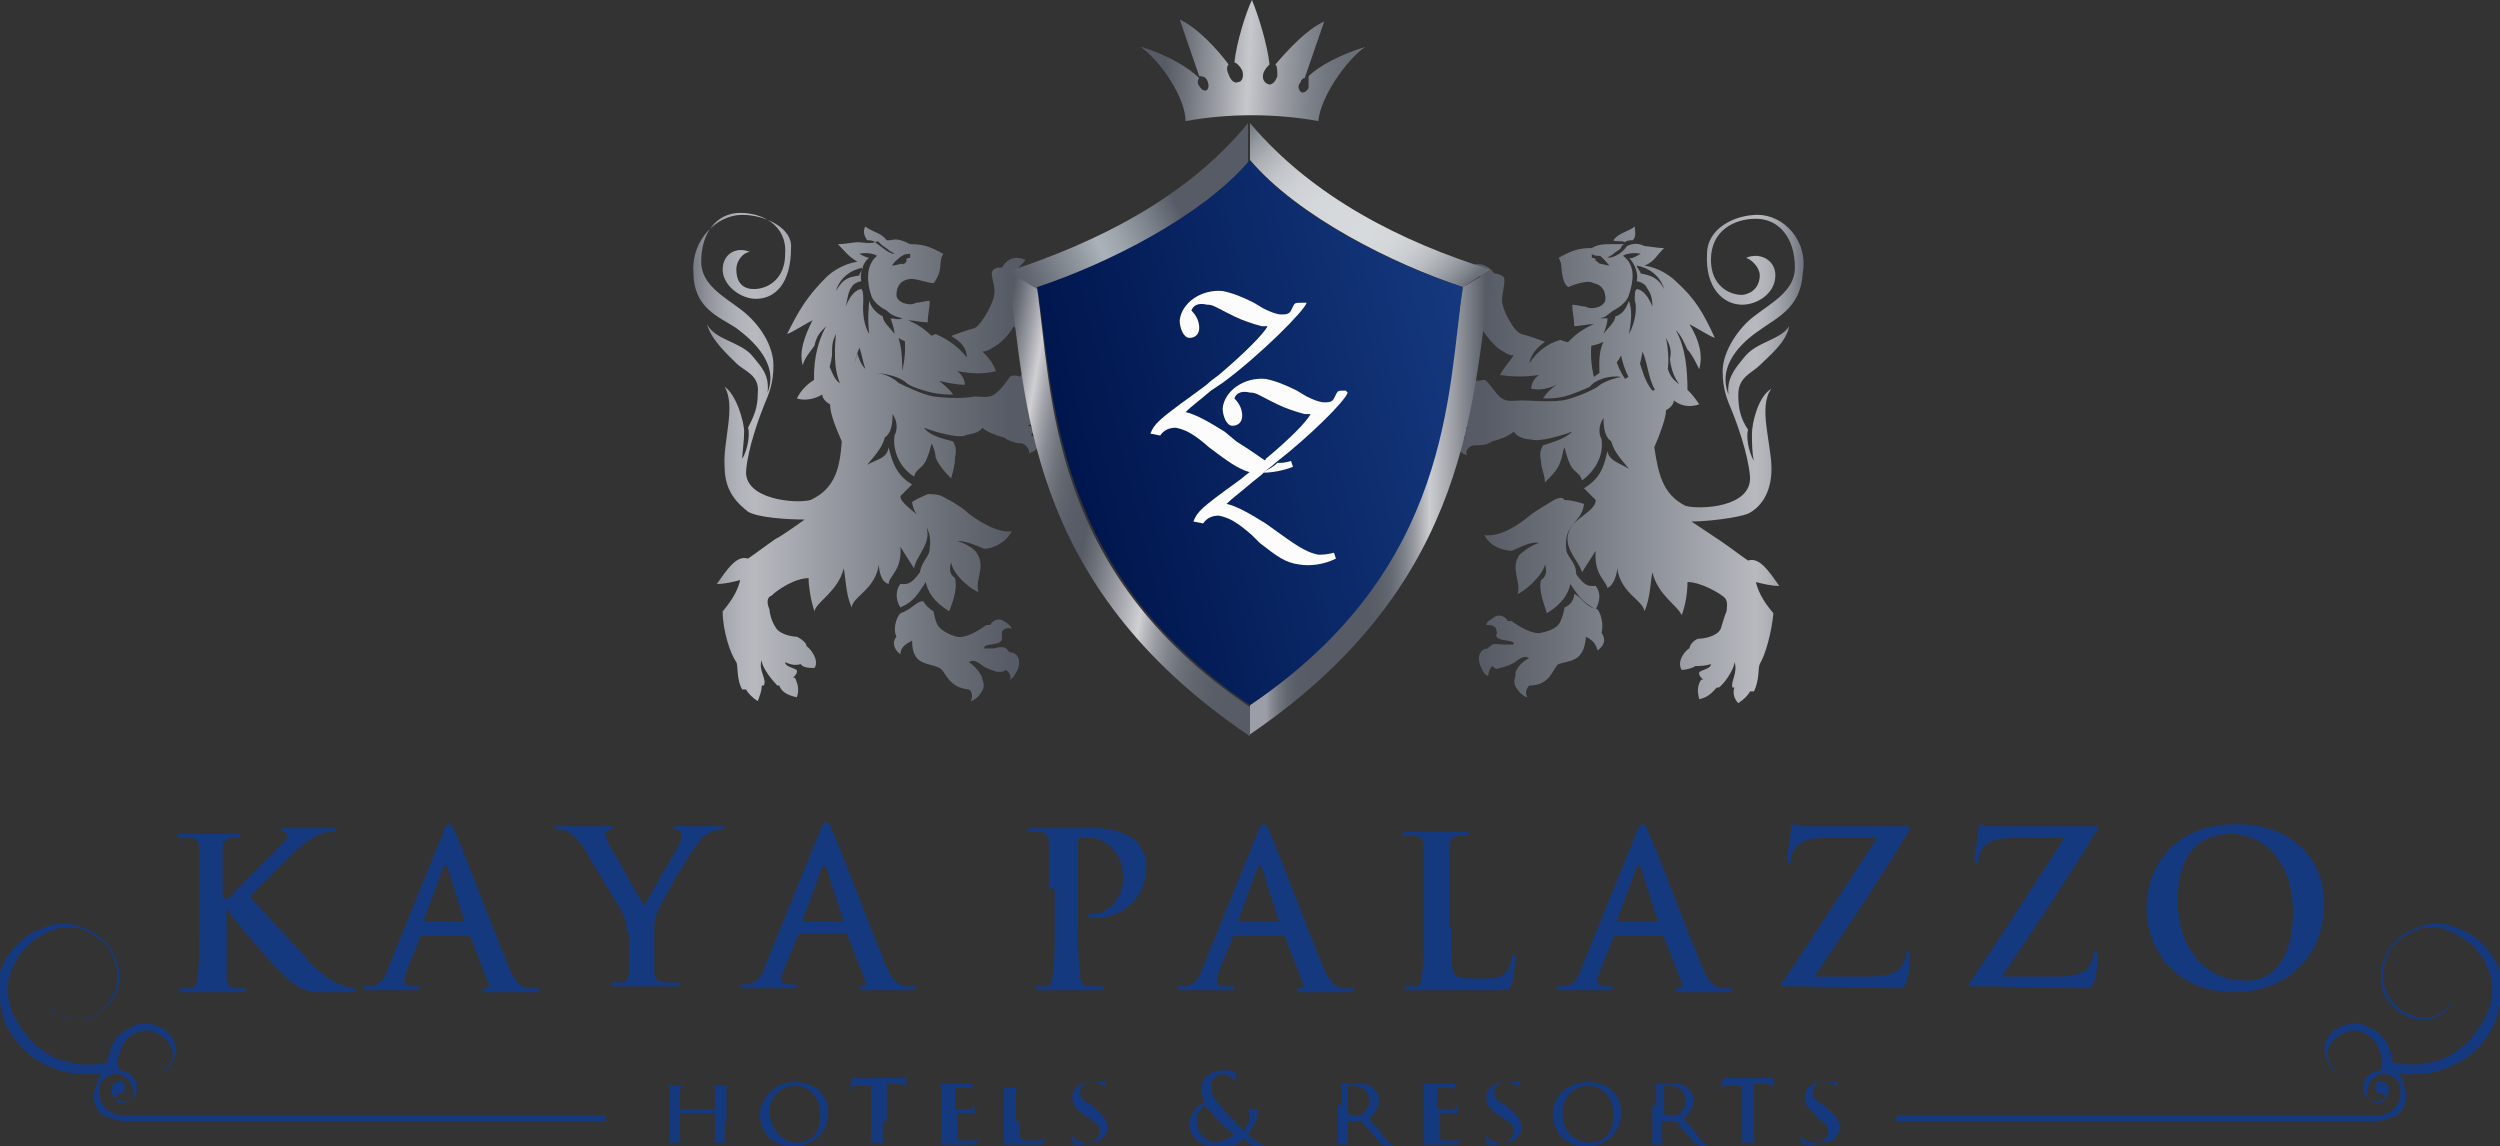 <?xml version="1.0" encoding="UTF-8"?> <svg xmlns="http://www.w3.org/2000/svg" xmlns:xlink="http://www.w3.org/1999/xlink" version="1.1" id="Layer_1" x="0px" y="0px" viewBox="0 0 128 58.7" style="enable-background:new 0 0 128 58.7;" xml:space="preserve"><rect x="0" y="0" width="128" height="58.7" fill="#333333" stroke="none"/> <style type="text/css"> .st0{clip-path:url(#SVGID_00000078749778415853875080000000105399325376776088_);fill:url(#SVGID_00000155862605419669635930000016808825957596079241_);} .st1{clip-path:url(#SVGID_00000051344675566333648080000012958106302006811299_);fill:url(#SVGID_00000035530552131203296030000002106121601204655520_);} .st2{clip-path:url(#SVGID_00000098901593685090869070000016657120932395728038_);fill:url(#SVGID_00000160896559512991492610000003711693549514702990_);} .st3{clip-path:url(#SVGID_00000174583780244534915840000000682581677904332464_);fill:url(#SVGID_00000014607406395891259300000004435160632312730287_);} .st4{clip-path:url(#SVGID_00000078747345776322074110000010727142341597507732_);fill:url(#SVGID_00000128486527205762417620000013139725930085776796_);} .st5{clip-path:url(#SVGID_00000120518474638047298580000010165018834860673170_);fill:url(#SVGID_00000078759953359153880970000010510877361579000982_);} .st6{clip-path:url(#SVGID_00000049902136764150192650000015921927291146372519_);fill:url(#SVGID_00000011027293344580604730000018069926437468429755_);} .st7{clip-path:url(#SVGID_00000129924917163482388510000000438972318506501024_);fill:url(#SVGID_00000147909259152144323540000012738872635628455352_);} .st8{fill:#FCFCFD;} .st9{fill:#15397F;} </style> <g> <g> <defs> <path id="SVGID_1_" d="M80.1,31.1c0,0.1-0.1,0.5-0.2,0.7c-0.1,0.3-0.5,0.5-1,0.6c-0.4,0.1-1.1-0.3-1.5-0.6c-0.1,0-0.1,0-0.2,0 c-0.1-0.2-0.4-0.4-0.7-0.2c-0.1,0.1-0.4,0.2-0.4,0.4c0.2,0,0.4,0,0.5,0.2c0,0.1,0.1,0.2,0,0.3c0,0.4,1,0.2,0.9,0.5 c-0.1,0-0.3,0-0.5,0c-0.3,0-0.6-0.1-0.7,0.1c-0.1,0-0.1,0.1-0.1,0.1c-0.4,0-0.6,0.4-0.4,0.9c0.1,0.2,0.2,0.5,0.4,0.5 c0-0.2,0.1-0.4,0.2-0.5c0.1,0.1,0.2,0.2,0.4,0.1c0.1,0,0.7-0.2,0.9-0.4c0.3-0.2,0.4-0.2,0.6-0.1c-0.3,0.1-0.8,0.6-0.7,0.9 c-0.1,0.2-0.1,0.5,0.1,0.7c0.1,0.2,0.4,0.4,0.5,0.4c-0.1-0.2-0.1-0.4,0.1-0.6c1.1,0,1.2-0.9,1.5-1.1c0.6-0.2,1.3-0.1,1.4-1.4 c0.4,0.2,0.5,0.4,0.6,0.7c0.4-0.3,0.4-0.6,0.2-0.9c0.1-0.4,0-0.9-0.2-1.2c-0.6-0.1-0.8-0.6-1.2-0.8C80.6,30.7,80.4,31,80.1,31.1 M79.4,25.7c-0.5,0.3-1,0.6-1.2,0.8c-0.4,0.3-1.3,1-2.2,0.9c0.3,0.6,1,0.8,1.4,0.8c0.5-0.2,1-0.5,1.4-0.4c-0.4,0.1-0.9,0.5-1,0.6 c-0.5,0.7,0.1,1.4-0.1,2c0.2,0,1.3-0.9,1.4-1.5c0.1,0.3,0.1,0.6-0.2,0.8c-0.1,0.4,0,0.8,0.3,1.7c0.8-0.5,1.1-1,1.2-1.5 c0.4,0.6,0.6,0.9,1.3,1.3c0.2-0.4,0.3-0.8,0-1.2c-0.3,0-0.5,0.1-1-0.6c0-0.6-0.4-0.8-0.5-1.2c-0.2-1.4,0.8-1.4,0.9-2.4 c-0.3-0.1-0.7-0.2-1-0.2C80,25.4,79.7,25.5,79.4,25.7 M84,14c0-0.1-0.2-0.3-0.2-0.4c0.6,0.1,1.2,0.5,1.4,1.2 C84.9,14.2,84.5,14.1,84,14 M81.7,13.3c0-0.1-0.2-0.1-0.2-0.1c0-0.1,0-0.2,0-0.2c0.1,0.1,0.3,0.1,0.4,0.1c0.1,0,0.5,0.5,0.5,0.5 c-0.1,0-0.4-0.1-0.5-0.1c0,0,0,0,0,0C81.8,13.4,81.6,13.3,81.7,13.3 M81.8,16.3c0.4,0,0.5-0.2,0.8-0.4c0.2-0.1,0.7-0.4,0.8-0.8 c0.2-0.6,0.4-1.5-0.3-2c0.1-0.1,0.6-0.2,0.9-0.1c-0.2,0.1-0.5,0.3-0.6,0.2c0.3,0.3,0.5,0.8,0.4,1.2c0.1,0,0.4,0.1,0.5,0.3 c0.2,0.3,0.3,0.5,0.3,1c-0.3-0.8-0.7-0.9-0.8-0.9c-0.1,0.1-0.1,0.2-0.1,0.6c0.1,0.2,0.1,1-0.3,1.7c0.2-1,0.1-1.4,0-1.7 c-0.1,0.3-0.3,0.7-0.7,0.8c0,0.3-0.4,0.6-0.6,0.9c0.1-0.3,0.2-0.5,0.2-0.8c-0.1,0-0.2,0-0.3,0C82,16.3,81.9,16.3,81.8,16.3 M83.3,12.6c-0.2,0.3-0.6,0.6-1,0.6c0.1-0.1,0.2-0.1,0.3-0.2c0.1-0.1,0.3-0.2,0.4-0.3c0-0.1,0.1-0.2,0.2-0.2c-0.2,0-0.5,0-0.7,0 c-0.3,0-0.7,0-1,0.2c-0.6,0-1,0.1-1.7,0.5c0.2,0.3,0.1,0.5,0.2,0.9c0,0.1,0.1,0.5,0.3,0.6c0.2-0.1,1-0.4,1.3-0.2 c0.5,0.1,0.6,0.5,0.6,0.8c0,0.4-0.7,0.6-1,0.4c-0.2,0-0.5-0.1-0.7-0.1c0,0.4,0.1,0.7,0.1,1.1c0.3,0,0.6-0.1,1-0.1 c-0.7,0.3-1,0.6-1.4,1c0.6,0.2,1.3,0.2,1.9-0.1c-0.3,0.6-0.2,1.3-0.2,1.9c0.4-0.4,0.8-0.6,1.1-1.2c0.1,0.5,0.3,1,0.5,1.3 c0.4-0.3,0.5-1,0.6-1.5c0.3,0.7,0.3,1.6,0.8,2.2c0.6-0.8,0.6-1.9,0.4-2.9c0.2,0.4,0.3,0.6,0.2,1.1c0.1,0.8,0.4,1.3,0.9,1.7 c0-1.2-0.1-2.3-0.6-3.2c0.3,0.3,0.4,0.6,0.6,1c0.2,0.2,0.4,0.6,0.6,1c0.2-0.7,0-1.5-0.5-2.3c0.4,0.2,1,0.6,1.3,0.7 c-0.6-1.3-1-2-2-2.9c-0.3-0.3-0.9-0.7-1.6-0.8c0.5-0.2,0.6-0.5,1-0.9c-0.4,0-0.8-0.1-1-0.1c0,0,0,0,0,0 C83.8,12.4,83.5,12.5,83.3,12.6 M82.6,12.3c0.1,0.1,0.4,0,0.6,0.1c0.1-0.1,0.3-0.1,0.4-0.1c0.2-0.2,0.1-0.5,0.1-0.7 C83.3,11.9,82.9,11.9,82.6,12.3 M90,11c-1.2,0-2.6,0.7-2.6,2c-0.1,1.7,0.8,2.6,1.8,2.6c0.8,0,1.7-0.6,1.7-1.5 c0-0.8-0.8-1.2-1.5-0.9c0.3,0.1,0.7,0.5,0.7,0.9c0,0.4-0.2,0.9-0.9,1c-0.7,0-1.6-0.5-1.6-1.8c0-1.5,1.2-2.1,2.3-2.1 c1.2,0,2,1,2,2.5c0,1.2-1.2,1.8-2.1,2.5c-0.8,0.6-1.6,1.8-1.6,2.8c0,0.9,0.2,1.4,0.5,2.1c0.2,0.5,0.8,2.1,0.9,3.3 c0.1,1.6-2.6,1.7-3.3,1.5c-1.2-0.6-1.4-1.7-1.6-3c0.3-0.7,0.6-1.5,0.6-1.9c0.2-0.1,0.4-0.3,0.4-0.5c0.5,0.4,1,0.3,1.3,0.2 c-0.2-0.3-0.5-0.7-0.8-0.9c-0.4-0.2-0.7-0.5-0.8-0.9c-0.3,0.7-0.3,1-0.8,1.1c-0.4-0.5-0.5-1-0.7-1.6c-0.1,0.4-0.3,0.8-0.7,1 c-0.2-0.3-0.4-0.7-0.5-1.1c-0.4,0.6-0.7,0.7-1.1,1c-0.1-0.5-0.2-1.1-0.1-1.8c-0.5,0.2-1.5,0-1.6-0.1c-0.7,0.2-1.2,0.6-1.6,1.2 c0.1-0.5,0.4-0.8,0.8-1.1c0,0-0.8-0.3-1.2-0.4c-0.4-0.1-1-1.3-1-1.7c0-0.4,0.2-1,0.1-1.2c-0.1-0.1-0.3-0.2-0.5-0.2 c-0.3-0.4-0.7-0.6-1.2-0.4c0.1,0.2,0.5,0.4,0.5,0.6c-0.1,0.2-0.3,0.2-0.2,0.4c0.1,0.1-0.1,0.2,0,0.3c0,0.1-0.1,0.1-0.1,0.1 c-0.2-0.1-0.3-0.4-0.5-0.4c-0.1-0.1-0.3,0.2-0.3,0.3c-0.3,0-0.6,0.2-0.6,0.6c0.2,0.1,0.4,0,0.6,0c0,0.1,0,0.2,0.1,0.2 c0,0.1,0.1,0.1,0.2,0.2c0.1,0,0.3,0,0.5,0c-0.2,0.1-0.5,0.3-0.5,0.5c-0.3,0-0.6,0.2-0.5,0.8c0.2-0.1,0.3-0.3,0.6-0.2 c0.1,0,0.1,0.1,0.2,0.1c0.2,0,0.5,0,0.6-0.2c0.2,0.3,0.6,0.8,0.9,1c0.2,0.1,0.4,0.3,0.7,0.3c-0.2,0.3-0.5,0.6-0.7,1 c0.7,0.1,1.3,0.1,2,0c-0.3,0.2-0.4,0.5-0.4,0.7c0.4,0.1,0.9,0,1.3-0.2c-0.3,0.2-0.5,0.4-0.7,0.7c0.4,0,0.7,0,1.1-0.1 c0.4-0.1,1.1-0.4,1.3-0.5c0.3-0.4,1.1-0.6,1.6-0.5c-0.5,0.1-1,0.3-1.2,0.5c-0.3,0.2-1.2,0.6-1.8,0.7c-0.7,0.1-1.6,0-2.1,0 c-0.3,0-0.7,0.1-1-0.1c-0.3-0.2-0.5-0.6-0.8-0.9c-0.1-0.1-0.3,0-0.5,0c-0.2-0.4-0.8-0.6-1.1-0.1c0.1,0,0.2,0,0.3,0.1 c0.1,0.1,0.2,0.4,0.4,0.4c-0.1,0.2-0.8,0.2-0.6,0.3c0.2,0.1-0.2,0.2,0,0.3c-0.2,0,0.1,0.2,0.1,0.5c-0.3-0.1-0.8,0.4-0.7,0.6 c0.2,0,0.6,0.1,0.8,0c0.1,0.2,0.3,0.3,0.4,0.3c-0.1,0-0.2,0.1-0.3,0.3c0,0.1,0.1,0.1,0.1,0.2c-0.4,0.1-0.6,0.7,0.1,0.9 c-0.1-0.3,0.2-0.5,0.4-0.5c0.3,0,0.6,0,0.9-0.2c0.4-0.1,0.9-0.3,1.1-0.5c0.2,0.3,0.6,0.4,0.9,0.4c0.2,0.1,1,0,2.1-0.4 c-0.4,0.4-1.2,0.6-1.5,0.7c-0.1,0.2-0.2,0.4-0.1,0.8c0,0.4,0.2,0.7,0.2,1.1c0.4-0.4,0.7-0.7,0.8-1.1c0.1-0.2,0.1-0.5,0.2-0.7 c0.1,0.4,0.2,0.7,0.3,0.9c0.2,0.4,0.5,0.4,0.6,0.8c0.8-0.6,1.1-1.4,1-2.1c-0.2-0.4-0.1-0.8,0.1-1.1c0,0.6,0.1,1,0.4,1.2 c0.1,0.4,0.3,0.7,0.9,1.4c-0.5-0.3-1-0.4-1.1-0.9c-0.2,0.9-0.4,1.4-1.2,1.9c0.2,0.2,0.4,0.4,0.6,0.6c0,0.5-0.8,0.8-1.2,1.3 c-0.7,1,0.3,1.7,0.5,2.4c0.2-0.3,0.5-0.8,0.7-1.1c-0.1,1.2,0.5,1.5,0.6,1.9c0.3-0.1,0.5-0.7,0.5-1c0.2,1.3,1.3,1.6,1.4,2.2 c0.3-0.7,0.3-1.5,0.4-2c0.3,1.2,1.3,1.7,1.5,2.2c0.2-0.5,0.3-1.2,0.3-1.7c0.7,0,1.7,0.6,1.9,0.8c0.2,0.2,0.1,0.6,0.1,0.7 c-0.1,0.2-0.2,0.6-0.3,0.9c-0.2,0.4-0.9,0.5-1.1,0.5c-0.2,0-0.5,0.3-0.5,0.5c-0.1,0-0.7,0.6-0.4,1.1c0.2,0,0.6-0.1,0.7-0.2 c0.2,0,0.5,0,0.8-0.1c0,0.3-0.7,0.3-0.6,0.5c0,0.1,0.1,0.2,0.2,0.3l-0.1,0c-0.2,0.3-0.2,0.6-0.1,1c0.5-0.1,0.7-0.4,0.9-0.6 c0,0,0.1,0,0.1,0c0.2-0.1,0.8-0.9,0.8-1.3c0.2,0.5-0.2,1-0.1,1.3c0,0,0,0,0.1,0c-0.1,0.3,0,0.6,0.2,0.8c0.3-0.2,0.5-0.4,0.6-0.6 c0.1,0,0.2,0,0.2,0c0.3-0.6,0.2-1.2,0.3-1.4c0.3-0.5,0.6-1.6,0.7-2.6c-0.6-0.7-0.8-1.2-0.9-1.6c0.4,0.1,0.8,0.2,1.2,0.2 c-0.5-0.7-1-1.5-1.6-1.3v0c-0.3-0.2-1.1-0.8-1.4-1c-0.3-0.2-1.5-1-1.5-1c0.9,0,2.4-0.2,2.9-0.4c0.6-0.3,1.2-1,1.2-2.3 c0-1.3-0.7-3.2,0-4.1c-0.7,0.4-1,1.8-1,2.3c0,0.4,0,1,0.1,1.4c-0.3-0.5-0.4-1.3-0.3-1.6c-0.4-0.6-0.5-1.1-0.5-1.8 c0-0.9,0.7-1.1,1.1-1.5c0.4-0.4,1.4-1.2,1.5-2c-0.4,0.7-1.7,0.8-2.3,1.6c-0.5,0.6-0.9,1.1-0.8,1.9c-0.6-1.5,0.7-2.7,1.6-3.3 c0.8-0.6,2.1-1.1,2.2-2.9C92.6,12.3,91.3,11,90,11L90,11z"></path> </defs> <clipPath id="SVGID_00000121260560118969859660000016521445416944828817_"> <use xlink:href="#SVGID_1_" style="overflow:visible;"></use> </clipPath> <linearGradient id="SVGID_00000012441057563300323110000006880693197174619793_" gradientUnits="userSpaceOnUse" x1="-539.861" y1="449.864" x2="-539.27" y2="449.864" gradientTransform="matrix(31.048 0 0 -31.048 16835.606 13990.735)"> <stop offset="0" style="stop-color:#565B65"></stop> <stop offset="0.11" style="stop-color:#565B65"></stop> <stop offset="0.302" style="stop-color:#6A6F78"></stop> <stop offset="0.692" style="stop-color:#9EA1A8"></stop> <stop offset="0.865" style="stop-color:#B7B9BF"></stop> <stop offset="0.894" style="stop-color:#B2B4BA"></stop> <stop offset="0.929" style="stop-color:#A2A5AC"></stop> <stop offset="0.968" style="stop-color:#898D95"></stop> <stop offset="1" style="stop-color:#6F737D"></stop> </linearGradient> <path style="clip-path:url(#SVGID_00000121260560118969859660000016521445416944828817_);fill:url(#SVGID_00000012441057563300323110000006880693197174619793_);" d=" M80.1,31.1c0,0.1-0.1,0.5-0.2,0.7c-0.1,0.3-0.5,0.5-1,0.6c-0.4,0.1-1.1-0.3-1.5-0.6c-0.1,0-0.1,0-0.2,0c-0.1-0.2-0.4-0.4-0.7-0.2 c-0.1,0.1-0.4,0.2-0.4,0.4c0.2,0,0.4,0,0.5,0.2c0,0.1,0.1,0.2,0,0.3c0,0.4,1,0.2,0.9,0.5c-0.1,0-0.3,0-0.5,0 c-0.3,0-0.6-0.1-0.7,0.1c-0.1,0-0.1,0.1-0.1,0.1c-0.4,0-0.6,0.4-0.4,0.9c0.1,0.2,0.2,0.5,0.4,0.5c0-0.2,0.1-0.4,0.2-0.5 c0.1,0.1,0.2,0.2,0.4,0.1c0.1,0,0.7-0.2,0.9-0.4c0.3-0.2,0.4-0.2,0.6-0.1c-0.3,0.1-0.8,0.6-0.7,0.9c-0.1,0.2-0.1,0.5,0.1,0.7 c0.1,0.2,0.4,0.4,0.5,0.4c-0.1-0.2-0.1-0.4,0.1-0.6c1.1,0,1.2-0.9,1.5-1.1c0.6-0.2,1.3-0.1,1.4-1.4c0.4,0.2,0.5,0.4,0.6,0.7 c0.4-0.3,0.4-0.6,0.2-0.9c0.1-0.4,0-0.9-0.2-1.2c-0.6-0.1-0.8-0.6-1.2-0.8C80.6,30.7,80.4,31,80.1,31.1 M79.4,25.7 c-0.5,0.3-1,0.6-1.2,0.8c-0.4,0.3-1.3,1-2.2,0.9c0.3,0.6,1,0.8,1.4,0.8c0.5-0.2,1-0.5,1.4-0.4c-0.4,0.1-0.9,0.5-1,0.6 c-0.5,0.7,0.1,1.4-0.1,2c0.2,0,1.3-0.9,1.4-1.5c0.1,0.3,0.1,0.6-0.2,0.8c-0.1,0.4,0,0.8,0.3,1.7c0.8-0.5,1.1-1,1.2-1.5 c0.4,0.6,0.6,0.9,1.3,1.3c0.2-0.4,0.3-0.8,0-1.2c-0.3,0-0.5,0.1-1-0.6c0-0.6-0.4-0.8-0.5-1.2c-0.2-1.4,0.8-1.4,0.9-2.4 c-0.3-0.1-0.7-0.2-1-0.2C80,25.4,79.7,25.5,79.4,25.7 M84,14c0-0.1-0.2-0.3-0.2-0.4c0.6,0.1,1.2,0.5,1.4,1.2 C84.9,14.2,84.5,14.1,84,14 M81.7,13.3c0-0.1-0.2-0.1-0.2-0.1c0-0.1,0-0.2,0-0.2c0.1,0.1,0.3,0.1,0.4,0.1c0.1,0,0.5,0.5,0.5,0.5 c-0.1,0-0.4-0.1-0.5-0.1c0,0,0,0,0,0C81.8,13.4,81.6,13.3,81.7,13.3 M81.8,16.3c0.4,0,0.5-0.2,0.8-0.4c0.2-0.1,0.7-0.4,0.8-0.8 c0.2-0.6,0.4-1.5-0.3-2c0.1-0.1,0.6-0.2,0.9-0.1c-0.2,0.1-0.5,0.3-0.6,0.2c0.3,0.3,0.5,0.8,0.4,1.2c0.1,0,0.4,0.1,0.5,0.3 c0.2,0.3,0.3,0.5,0.3,1c-0.3-0.8-0.7-0.9-0.8-0.9c-0.1,0.1-0.1,0.2-0.1,0.6c0.1,0.2,0.1,1-0.3,1.7c0.2-1,0.1-1.4,0-1.7 c-0.1,0.3-0.3,0.7-0.7,0.8c0,0.3-0.4,0.6-0.6,0.9c0.1-0.3,0.2-0.5,0.2-0.8c-0.1,0-0.2,0-0.3,0C82,16.3,81.9,16.3,81.8,16.3 M83.3,12.6c-0.2,0.3-0.6,0.6-1,0.6c0.1-0.1,0.2-0.1,0.3-0.2c0.1-0.1,0.3-0.2,0.4-0.3c0-0.1,0.1-0.2,0.2-0.2c-0.2,0-0.5,0-0.7,0 c-0.3,0-0.7,0-1,0.2c-0.6,0-1,0.1-1.7,0.5c0.2,0.3,0.1,0.5,0.2,0.9c0,0.1,0.1,0.5,0.3,0.6c0.2-0.1,1-0.4,1.3-0.2 c0.5,0.1,0.6,0.5,0.6,0.8c0,0.4-0.7,0.6-1,0.4c-0.2,0-0.5-0.1-0.7-0.1c0,0.4,0.1,0.7,0.1,1.1c0.3,0,0.6-0.1,1-0.1 c-0.7,0.3-1,0.6-1.4,1c0.6,0.2,1.3,0.2,1.9-0.1c-0.3,0.6-0.2,1.3-0.2,1.9c0.4-0.4,0.8-0.6,1.1-1.2c0.1,0.5,0.3,1,0.5,1.3 c0.4-0.3,0.5-1,0.6-1.5c0.3,0.7,0.3,1.6,0.8,2.2c0.6-0.8,0.6-1.9,0.4-2.9c0.2,0.4,0.3,0.6,0.2,1.1c0.1,0.8,0.4,1.3,0.9,1.7 c0-1.2-0.1-2.3-0.6-3.2c0.3,0.3,0.4,0.6,0.6,1c0.2,0.2,0.4,0.6,0.6,1c0.2-0.7,0-1.5-0.5-2.3c0.4,0.2,1,0.6,1.3,0.7 c-0.6-1.3-1-2-2-2.9c-0.3-0.3-0.9-0.7-1.6-0.8c0.5-0.2,0.6-0.5,1-0.9c-0.4,0-0.8-0.1-1-0.1c0,0,0,0,0,0 C83.8,12.4,83.5,12.5,83.3,12.6 M82.6,12.3c0.1,0.1,0.4,0,0.6,0.1c0.1-0.1,0.3-0.1,0.4-0.1c0.2-0.2,0.1-0.5,0.1-0.7 C83.3,11.9,82.9,11.9,82.6,12.3 M90,11c-1.2,0-2.6,0.7-2.6,2c-0.1,1.7,0.8,2.6,1.8,2.6c0.8,0,1.7-0.6,1.7-1.5 c0-0.8-0.8-1.2-1.5-0.9c0.3,0.1,0.7,0.5,0.7,0.9c0,0.4-0.2,0.9-0.9,1c-0.7,0-1.6-0.5-1.6-1.8c0-1.5,1.2-2.1,2.3-2.1 c1.2,0,2,1,2,2.5c0,1.2-1.2,1.8-2.1,2.5c-0.8,0.6-1.6,1.8-1.6,2.8c0,0.9,0.2,1.4,0.5,2.1c0.2,0.5,0.8,2.1,0.9,3.3 c0.1,1.6-2.6,1.7-3.3,1.5c-1.2-0.6-1.4-1.7-1.6-3c0.3-0.7,0.6-1.5,0.6-1.9c0.2-0.1,0.4-0.3,0.4-0.5c0.5,0.4,1,0.3,1.3,0.2 c-0.2-0.3-0.5-0.7-0.8-0.9c-0.4-0.2-0.7-0.5-0.8-0.9c-0.3,0.7-0.3,1-0.8,1.1c-0.4-0.5-0.5-1-0.7-1.6c-0.1,0.4-0.3,0.8-0.7,1 c-0.2-0.3-0.4-0.7-0.5-1.1c-0.4,0.6-0.7,0.7-1.1,1c-0.1-0.5-0.2-1.1-0.1-1.8c-0.5,0.2-1.5,0-1.6-0.1c-0.7,0.2-1.2,0.6-1.6,1.2 c0.1-0.5,0.4-0.8,0.8-1.1c0,0-0.8-0.3-1.2-0.4c-0.4-0.1-1-1.3-1-1.7c0-0.4,0.2-1,0.1-1.2c-0.1-0.1-0.3-0.2-0.5-0.2 c-0.3-0.4-0.7-0.6-1.2-0.4c0.1,0.2,0.5,0.4,0.5,0.6c-0.1,0.2-0.3,0.2-0.2,0.4c0.1,0.1-0.1,0.2,0,0.3c0,0.1-0.1,0.1-0.1,0.1 c-0.2-0.1-0.3-0.4-0.5-0.4c-0.1-0.1-0.3,0.2-0.3,0.3c-0.3,0-0.6,0.2-0.6,0.6c0.2,0.1,0.4,0,0.6,0c0,0.1,0,0.2,0.1,0.2 c0,0.1,0.1,0.1,0.2,0.2c0.1,0,0.3,0,0.5,0c-0.2,0.1-0.5,0.3-0.5,0.5c-0.3,0-0.6,0.2-0.5,0.8c0.2-0.1,0.3-0.3,0.6-0.2 c0.1,0,0.1,0.1,0.2,0.1c0.2,0,0.5,0,0.6-0.2c0.2,0.3,0.6,0.8,0.9,1c0.2,0.1,0.4,0.3,0.7,0.3c-0.2,0.3-0.5,0.6-0.7,1 c0.7,0.1,1.3,0.1,2,0c-0.3,0.2-0.4,0.5-0.4,0.7c0.4,0.1,0.9,0,1.3-0.2c-0.3,0.2-0.5,0.4-0.7,0.7c0.4,0,0.7,0,1.1-0.1 c0.4-0.1,1.1-0.4,1.3-0.5c0.3-0.4,1.1-0.6,1.6-0.5c-0.5,0.1-1,0.3-1.2,0.5c-0.3,0.2-1.2,0.6-1.8,0.7c-0.7,0.1-1.6,0-2.1,0 c-0.3,0-0.7,0.1-1-0.1c-0.3-0.2-0.5-0.6-0.8-0.9c-0.1-0.1-0.3,0-0.5,0c-0.2-0.4-0.8-0.6-1.1-0.1c0.1,0,0.2,0,0.3,0.1 c0.1,0.1,0.2,0.4,0.4,0.4c-0.1,0.2-0.8,0.2-0.6,0.3c0.2,0.1-0.2,0.2,0,0.3c-0.2,0,0.1,0.2,0.1,0.5c-0.3-0.1-0.8,0.4-0.7,0.6 c0.2,0,0.6,0.1,0.8,0c0.1,0.2,0.3,0.3,0.4,0.3c-0.1,0-0.2,0.1-0.3,0.3c0,0.1,0.1,0.1,0.1,0.2c-0.4,0.1-0.6,0.7,0.1,0.9 c-0.1-0.3,0.2-0.5,0.4-0.5c0.3,0,0.6,0,0.9-0.2c0.4-0.1,0.9-0.3,1.1-0.5c0.2,0.3,0.6,0.4,0.9,0.4c0.2,0.1,1,0,2.1-0.4 c-0.4,0.4-1.2,0.6-1.5,0.7c-0.1,0.2-0.2,0.4-0.1,0.8c0,0.4,0.2,0.7,0.2,1.1c0.4-0.4,0.7-0.7,0.8-1.1c0.1-0.2,0.1-0.5,0.2-0.7 c0.1,0.4,0.2,0.7,0.3,0.9c0.2,0.4,0.5,0.4,0.6,0.8c0.8-0.6,1.1-1.4,1-2.1c-0.2-0.4-0.1-0.8,0.1-1.1c0,0.6,0.1,1,0.4,1.2 c0.1,0.4,0.3,0.7,0.9,1.4c-0.5-0.3-1-0.4-1.1-0.9c-0.2,0.9-0.4,1.4-1.2,1.9c0.2,0.2,0.4,0.4,0.6,0.6c0,0.5-0.8,0.8-1.2,1.3 c-0.7,1,0.3,1.7,0.5,2.4c0.2-0.3,0.5-0.8,0.7-1.1c-0.1,1.2,0.5,1.5,0.6,1.9c0.3-0.1,0.5-0.7,0.5-1c0.2,1.3,1.3,1.6,1.4,2.2 c0.3-0.7,0.3-1.5,0.4-2c0.3,1.2,1.3,1.7,1.5,2.2c0.2-0.5,0.3-1.2,0.3-1.7c0.7,0,1.7,0.6,1.9,0.8c0.2,0.2,0.1,0.6,0.1,0.7 c-0.1,0.2-0.2,0.6-0.3,0.9c-0.2,0.4-0.9,0.5-1.1,0.5c-0.2,0-0.5,0.3-0.5,0.5c-0.1,0-0.7,0.6-0.4,1.1c0.2,0,0.6-0.1,0.7-0.2 c0.2,0,0.5,0,0.8-0.1c0,0.3-0.7,0.3-0.6,0.5c0,0.1,0.1,0.2,0.2,0.3l-0.1,0c-0.2,0.3-0.2,0.6-0.1,1c0.5-0.1,0.7-0.4,0.9-0.6 c0,0,0.1,0,0.1,0c0.2-0.1,0.8-0.9,0.8-1.3c0.2,0.5-0.2,1-0.1,1.3c0,0,0,0,0.1,0c-0.1,0.3,0,0.6,0.2,0.8c0.3-0.2,0.5-0.4,0.6-0.6 c0.1,0,0.2,0,0.2,0c0.3-0.6,0.2-1.2,0.3-1.4c0.3-0.5,0.6-1.6,0.7-2.6c-0.6-0.7-0.8-1.2-0.9-1.6c0.4,0.1,0.8,0.2,1.2,0.2 c-0.5-0.7-1-1.5-1.6-1.3v0c-0.3-0.2-1.1-0.8-1.4-1c-0.3-0.2-1.5-1-1.5-1c0.9,0,2.4-0.2,2.9-0.4c0.6-0.3,1.2-1,1.2-2.3 c0-1.3-0.7-3.2,0-4.1c-0.7,0.4-1,1.8-1,2.3c0,0.4,0,1,0.1,1.4c-0.3-0.5-0.4-1.3-0.3-1.6c-0.4-0.6-0.5-1.1-0.5-1.8 c0-0.9,0.7-1.1,1.1-1.5c0.4-0.4,1.4-1.2,1.5-2c-0.4,0.7-1.7,0.8-2.3,1.6c-0.5,0.6-0.9,1.1-0.8,1.9c-0.6-1.5,0.7-2.7,1.6-3.3 c0.8-0.6,2.1-1.1,2.2-2.9C92.6,12.3,91.3,11,90,11L90,11z"></path> </g> <g> <defs> <path id="SVGID_00000016766838773303864190000001308583299370666671_" d="M46.1,31.4c-0.2,0.2-0.4,0.8-0.2,1.2 c-0.2,0.2-0.2,0.6,0.2,0.9c0-0.3,0.2-0.5,0.6-0.7c0,1.3,0.8,1.1,1.4,1.4c0.3,0.1,0.4,1,1.5,1.1c0.2,0.1,0.2,0.4,0.1,0.6 c0.1,0,0.4-0.2,0.5-0.4c0.2-0.2,0.2-0.5,0.1-0.7c0-0.3-0.5-0.8-0.7-0.9c0.2-0.1,0.3-0.1,0.6,0.1c0.2,0.2,0.8,0.4,0.9,0.4 c0.2,0,0.3,0,0.4-0.1c0.2,0.1,0.3,0.4,0.2,0.5c0.1,0,0.3-0.3,0.4-0.5c0.2-0.5,0-0.9-0.4-0.9c-0.1-0.1-0.1-0.1-0.1-0.1 c-0.1-0.2-0.4-0.2-0.7-0.1c-0.2,0-0.4,0-0.5,0c-0.1-0.3,0.9-0.1,0.9-0.5c0-0.1,0-0.2,0-0.3c0-0.2,0.3-0.3,0.5-0.2 c0-0.1-0.2-0.3-0.4-0.4c-0.3-0.2-0.6,0-0.7,0.2c-0.1,0-0.1,0-0.2,0c-0.4,0.3-1.1,0.7-1.5,0.6c-0.4-0.1-0.8-0.3-1-0.6 c-0.1-0.2-0.2-0.6-0.2-0.7c-0.2-0.1-0.5-0.4-0.5-0.5C47,30.7,46.7,31.2,46.1,31.4 M46.7,25.7c0.1,1,1.1,1,0.9,2.4 c0,0.4-0.4,0.6-0.5,1.2c-0.5,0.7-0.7,0.6-1,0.6c-0.3,0.4-0.2,0.9,0,1.2c0.7-0.3,0.9-0.7,1.3-1.3c0.1,0.5,0.4,1,1.2,1.5 c0.3-0.8,0.4-1.2,0.3-1.7c-0.3-0.2-0.3-0.5-0.2-0.8c0.1,0.7,1.2,1.5,1.4,1.5c-0.2-0.6,0.4-1.3-0.1-2c-0.1-0.2-0.6-0.5-1-0.6 c0.5,0,0.9,0.2,1.4,0.4c0.4,0,1.1-0.3,1.4-0.9c-0.8,0.1-1.8-0.6-2.2-0.9c-0.2-0.2-0.6-0.5-1.2-0.8c-0.3-0.2-0.6-0.2-0.9-0.2 C47.3,25.4,47,25.5,46.7,25.7 M44.2,13.7c0,0-0.2,0.3-0.2,0.4c-0.5,0.1-0.8,0.1-1.2,0.8C43,14.2,43.6,13.8,44.2,13.7 M46.2,13.1 c0.1-0.1,0.3-0.1,0.4-0.1c0,0.1,0,0.1,0,0.2c0,0-0.2,0-0.2,0.1c0.1,0.1-0.2,0.3-0.2,0.2c-0.1,0-0.4,0.1-0.5,0.1 C45.6,13.6,46.1,13.1,46.2,13.1 M44,13c0.3-0.1,0.8,0,0.9,0.1c-0.6,0.5-0.5,1.4-0.3,2c0.1,0.4,0.6,0.7,0.8,0.8 c0.2,0.2,0.4,0.3,0.8,0.4c-0.2,0.1-0.4,0-0.6,0c0.1,0.3,0.2,0.6,0.2,0.8c-0.2-0.3-0.6-0.6-0.6-0.9c-0.4-0.2-0.6-0.5-0.7-0.8 c0,0.3-0.1,0.7,0,1.7c-0.4-0.7-0.3-1.5-0.3-1.7c0-0.3,0-0.5-0.1-0.6c-0.1,0-0.5,0.1-0.8,0.9c0.1-0.4,0.1-0.7,0.3-1 c0.1-0.2,0.4-0.3,0.5-0.3c-0.1-0.4,0.1-1,0.4-1.2h0C44.4,13.2,44.2,13.1,44,13 M43.9,12.4c-0.2,0-0.6,0.1-1,0.1 c0.4,0.4,0.5,0.6,1,0.9c-0.7,0.1-1.3,0.5-1.6,0.8c-1,1-1.4,1.7-2,2.9c0.3-0.1,0.9-0.5,1.3-0.7c-0.4,0.8-0.7,1.6-0.5,2.3 c0.1-0.4,0.4-0.7,0.6-1c0.1-0.5,0.3-0.7,0.6-1c-0.5,0.9-0.7,2-0.6,3.2c0.5-0.4,0.8-0.9,0.9-1.7c0-0.5,0-0.7,0.2-1.1 c-0.1,1.1-0.1,2.1,0.4,2.9c0.5-0.7,0.5-1.5,0.8-2.2c0.2,0.5,0.2,1.2,0.6,1.5c0.2-0.3,0.4-0.8,0.5-1.3c0.3,0.7,0.8,0.8,1.1,1.2 c0-0.6,0-1.3-0.2-1.9c0.6,0.4,1.3,0.3,1.9,0.1c-0.4-0.4-0.7-0.7-1.4-1c0.3,0,0.6,0.1,1,0.1c0-0.4,0.1-0.7,0.1-1.1 c-0.2,0-0.5,0.1-0.7,0.1c-0.3,0.2-1,0-1-0.4c0-0.3,0.1-0.7,0.6-0.8c0.3-0.1,1,0.2,1.3,0.2c0.1-0.1,0.3-0.5,0.3-0.6 c0.1-0.4,0-0.6,0.2-0.9c-0.7-0.4-1.1-0.5-1.7-0.5c-0.4-0.2-0.7-0.3-1-0.2c-0.2,0-0.5,0-0.7,0c0.1,0.1,0.2,0.2,0.2,0.2 c0.1,0.1,0.3,0.2,0.4,0.3c0.1,0.1,0.2,0.1,0.3,0.2c-0.3,0-0.7-0.4-1-0.6C44.5,12.5,44.2,12.4,43.9,12.4 C43.9,12.4,43.9,12.4,43.9,12.4 M44.4,12.3c0.1,0,0.3,0,0.4,0.1c0.2-0.1,0.5,0,0.6-0.1c-0.3-0.4-0.7-0.4-1.1-0.7 C44.2,11.8,44.2,12,44.4,12.3 M38,11L38,11c-1.3,0-2.6,1.3-2.5,2.9c0,1.9,1.3,2.3,2.2,2.9c0.8,0.6,2.2,1.8,1.6,3.3 c0.1-0.9-0.3-1.3-0.8-1.9c-0.6-0.7-1.9-0.8-2.3-1.6c0.2,0.8,1.1,1.6,1.5,2c0.4,0.4,1.2,0.6,1.1,1.5c0,0.8-0.2,1.2-0.5,1.8 c0.1,0.3,0,1.1-0.3,1.6c0-0.3,0.1-0.9,0.1-1.4c0-0.5-0.4-1.9-1-2.3c0.6,1-0.1,2.8,0,4.1c0,1.3,0.7,1.9,1.2,2.3 c0.5,0.3,2,0.4,2.9,0.4c0,0-1.1,0.8-1.5,1c-0.3,0.2-1.1,0.8-1.4,1v0c-0.6-0.2-1.1,0.6-1.6,1.3c0.4,0,0.8-0.1,1.2-0.2 c-0.1,0.4-0.3,0.9-0.9,1.6c0,1,0.4,2.2,0.7,2.6c0.1,0.2,0,0.9,0.3,1.4c0.1,0,0.2,0,0.2,0c0.1,0.2,0.3,0.4,0.6,0.6 c0.1-0.3,0.2-0.5,0.2-0.8c0,0,0,0,0.1,0c0.2-0.3-0.3-0.8-0.1-1.3c0,0.4,0.6,1.1,0.8,1.3c0,0,0.1,0,0.1,0c0.1,0.3,0.4,0.5,0.9,0.6 c0.1-0.3,0.1-0.6-0.1-1l-0.1,0c0.1-0.1,0.2-0.2,0.2-0.3c0.1-0.2-0.6-0.2-0.6-0.5c0.2,0.1,0.5,0.2,0.8,0.1 c0.1,0.2,0.5,0.2,0.7,0.2c0.3-0.4-0.3-1.1-0.4-1.1c0-0.2-0.3-0.4-0.5-0.5c-0.2,0-0.9-0.1-1.1-0.5c-0.2-0.3-0.3-0.7-0.3-0.9 c-0.1-0.2-0.2-0.6,0.1-0.7c0.3-0.3,1.2-0.9,1.9-0.9c0,0.4,0.1,1.1,0.3,1.7c0.1-0.5,1.2-1,1.5-2.2c0.1,0.5,0.1,1.3,0.4,2 c0.1-0.6,1.2-0.9,1.4-2.2c0,0.3,0.1,0.9,0.5,1c0-0.4,0.7-0.7,0.6-1.9c0.2,0.3,0.5,0.8,0.7,1.1c0.1-0.7,1.1-1.4,0.5-2.4 c-0.4-0.5-1.2-0.9-1.2-1.3c0.2-0.2,0.4-0.4,0.6-0.6c-0.7-0.4-1-1-1.2-1.9c-0.1,0.6-0.6,0.6-1.1,0.9c0.6-0.7,0.8-1,0.9-1.4 c0.3-0.2,0.4-0.6,0.4-1.2c0.2,0.3,0.3,0.7,0.1,1.1c-0.1,0.7,0.2,1.6,1,2.1c0.1-0.4,0.4-0.4,0.6-0.8c0.1-0.2,0.2-0.5,0.3-0.9 c0.1,0.2,0.2,0.5,0.2,0.7c0.1,0.3,0.4,0.7,0.8,1.1c0.1-0.4,0.2-0.7,0.2-1.1c0.1-0.4,0-0.6-0.1-0.8c-0.3-0.1-1.1-0.2-1.5-0.7 c1.1,0.4,1.9,0.5,2.1,0.4c0.3-0.1,0.7-0.1,0.9-0.4c0.2,0.2,0.7,0.4,1.1,0.5c0.3,0.2,0.6,0.3,0.9,0.3c0.1,0,0.4,0.2,0.4,0.5 c0.7-0.2,0.5-0.8,0.1-0.9c0-0.1,0.1-0.1,0.1-0.2c-0.1-0.2-0.1-0.3-0.3-0.3c0.2-0.1,0.3-0.1,0.4-0.3c0.2,0.1,0.6,0,0.8,0 c0.1-0.2-0.4-0.7-0.7-0.6c0-0.2,0.3-0.5,0.1-0.5c0,0,0,0,0,0c0,0,0,0,0,0c0.2-0.1-0.2,0,0-0.2c0.1-0.1,0-0.2-0.1-0.5 c0.2-0.1-0.2-0.3-0.1-0.4c0.1-0.1,0.2-0.1,0.3-0.1c-0.2-0.5-0.8-0.3-1.1,0.1c-0.1-0.1-0.4-0.1-0.5,0c-0.2,0.3-0.5,0.7-0.8,0.9 c-0.3,0.2-0.7,0.1-1,0.1c-0.5,0.1-1.3,0.1-2.1,0c-0.6-0.1-1.6-0.6-1.8-0.7c-0.2-0.2-0.7-0.5-1.2-0.5c0.5,0,1.3,0.2,1.6,0.5 c0.2,0.2,0.9,0.4,1.3,0.5c0.5,0.1,0.7,0.1,1.1,0.1c-0.2-0.3-0.5-0.5-0.7-0.7c0.4,0.1,0.9,0.2,1.3,0.2c0-0.2-0.1-0.5-0.4-0.7 c0.6,0.1,1.2,0.2,2,0c-0.2-0.5-0.4-0.7-0.7-1c0.3,0,0.5-0.2,0.7-0.3c0.3-0.2,0.7-0.6,0.9-1c0.1,0.2,0.5,0.2,0.6,0.2 c0.1,0,0.1-0.1,0.2-0.1c0.2-0.1,0.4,0.1,0.6,0.2c0.1-0.6-0.3-0.7-0.5-0.8c0-0.2-0.3-0.4-0.5-0.5c0.1,0,0.3,0,0.5,0 c0.1,0,0.2-0.1,0.2-0.2c0.1-0.1,0.1-0.2,0.1-0.2c0.2,0.1,0.4,0.1,0.6,0c-0.1-0.4-0.3-0.6-0.6-0.6c-0.1-0.1-0.2-0.4-0.3-0.3 c-0.1,0-0.4,0.2-0.5,0.3v0c0,0.1,0,0.1,0,0.1c0,0,0,0-0.1,0c0,0,0,0,0,0c0,0,0,0,0,0c0,0,0.1-0.1,0.1-0.1 c0.1-0.1-0.3-0.2-0.3-0.3c0.1-0.1,0-0.3,0-0.5c0.1-0.2,0.4-0.4,0.5-0.6c-0.5-0.2-0.9-0.1-1.2,0.4c-0.2,0-0.4,0-0.5,0.2 c-0.1,0.2,0.2,0.8,0.1,1.2c0,0.3-0.6,1.5-1,1.7c-0.4,0.1-1.2,0.4-1.2,0.4c0.5,0.3,0.8,0.6,0.8,1.1c-0.4-0.5-0.9-0.9-1.6-1.2 c-0.1,0.1-1.1,0.3-1.6,0.1c0.1,0.7,0,1.3-0.1,1.8c-0.4-0.3-0.7-0.5-1.1-1c-0.1,0.4-0.4,0.8-0.5,1.1c-0.4-0.2-0.6-0.6-0.7-1 c-0.2,0.7-0.3,1.1-0.7,1.6c-0.4-0.1-0.5-0.4-0.8-1.1c-0.1,0.4-0.4,0.7-0.8,0.9c-0.3,0.2-0.6,0.5-0.8,0.9c0.3,0.1,0.8,0.1,1.3-0.2 c0,0.2,0.2,0.4,0.4,0.5c0,0.5,0.3,1.2,0.6,1.9c-0.1,1.3-0.3,2.4-1.6,3c-0.7,0.2-3.4,0-3.3-1.5c0.1-1.2,0.7-2.8,0.9-3.3 c0.3-0.7,0.5-1.2,0.5-2.1c0-1-0.7-2.1-1.6-2.8c-0.9-0.7-2.1-1.3-2.1-2.5c0-1.5,0.8-2.5,2-2.5c1.1,0,2.4,0.6,2.3,2.1 c0,1.3-0.9,1.8-1.6,1.8c-0.7,0-0.9-0.5-0.9-1c0-0.5,0.4-0.9,0.7-0.9c-0.7-0.3-1.4,0.1-1.4,0.9c0,0.8,0.9,1.5,1.7,1.5 c1,0,1.8-0.8,1.8-2.6C40.6,11.7,39.2,11,38,11L38,11z"></path> </defs> <clipPath id="SVGID_00000168097209198390995250000011930854740917426068_"> <use xlink:href="#SVGID_00000016766838773303864190000001308583299370666671_" style="overflow:visible;"></use> </clipPath> <linearGradient id="SVGID_00000047744597083626874250000015751171879283671938_" gradientUnits="userSpaceOnUse" x1="-538.996" y1="449.864" x2="-538.405" y2="449.864" gradientTransform="matrix(31.047 0 0 -31.047 16769.496 13990.329)"> <stop offset="0" style="stop-color:#6F737D"></stop> <stop offset="4.925263e-02" style="stop-color:#8E9199"></stop> <stop offset="9.773779e-02" style="stop-color:#A5A7AE"></stop> <stop offset="0.144" style="stop-color:#B2B4BB"></stop> <stop offset="0.184" style="stop-color:#B7B9BF"></stop> <stop offset="0.388" style="stop-color:#989BA2"></stop> <stop offset="0.727" style="stop-color:#686D76"></stop> <stop offset="0.896" style="stop-color:#565B65"></stop> <stop offset="1" style="stop-color:#565B65"></stop> </linearGradient> <path style="clip-path:url(#SVGID_00000168097209198390995250000011930854740917426068_);fill:url(#SVGID_00000047744597083626874250000015751171879283671938_);" d=" M46.1,31.4c-0.2,0.2-0.4,0.8-0.2,1.2c-0.2,0.2-0.2,0.6,0.2,0.9c0-0.3,0.2-0.5,0.6-0.7c0,1.3,0.8,1.1,1.4,1.4 c0.3,0.1,0.4,1,1.5,1.1c0.2,0.1,0.2,0.4,0.1,0.6c0.1,0,0.4-0.2,0.5-0.4c0.2-0.2,0.2-0.5,0.1-0.7c0-0.3-0.5-0.8-0.7-0.9 c0.2-0.1,0.3-0.1,0.6,0.1c0.2,0.2,0.8,0.4,0.9,0.4c0.2,0,0.3,0,0.4-0.1c0.2,0.1,0.3,0.4,0.2,0.5c0.1,0,0.3-0.3,0.4-0.5 c0.2-0.5,0-0.9-0.4-0.9c-0.1-0.1-0.1-0.1-0.1-0.1c-0.1-0.2-0.4-0.2-0.7-0.1c-0.2,0-0.4,0-0.5,0c-0.1-0.3,0.9-0.1,0.9-0.5 c0-0.1,0-0.2,0-0.3c0-0.2,0.3-0.3,0.5-0.2c0-0.1-0.2-0.3-0.4-0.4c-0.3-0.2-0.6,0-0.7,0.2c-0.1,0-0.1,0-0.2,0 c-0.4,0.3-1.1,0.7-1.5,0.6c-0.4-0.1-0.8-0.3-1-0.6c-0.1-0.2-0.2-0.6-0.2-0.7c-0.2-0.1-0.5-0.4-0.5-0.5 C47,30.7,46.7,31.2,46.1,31.4 M46.7,25.7c0.1,1,1.1,1,0.9,2.4c0,0.4-0.4,0.6-0.5,1.2c-0.5,0.7-0.7,0.6-1,0.6 c-0.3,0.4-0.2,0.9,0,1.2c0.7-0.3,0.9-0.7,1.3-1.3c0.1,0.5,0.4,1,1.2,1.5c0.3-0.8,0.4-1.2,0.3-1.7c-0.3-0.2-0.3-0.5-0.2-0.8 c0.1,0.7,1.2,1.5,1.4,1.5c-0.2-0.6,0.4-1.3-0.1-2c-0.1-0.2-0.6-0.5-1-0.6c0.5,0,0.9,0.2,1.4,0.4c0.4,0,1.1-0.3,1.4-0.9 c-0.8,0.1-1.8-0.6-2.2-0.9c-0.2-0.2-0.6-0.5-1.2-0.8c-0.3-0.2-0.6-0.2-0.9-0.2C47.3,25.4,47,25.5,46.7,25.7 M44.2,13.7 c0,0-0.2,0.3-0.2,0.4c-0.5,0.1-0.8,0.1-1.2,0.8C43,14.2,43.6,13.8,44.2,13.7 M46.2,13.1c0.1-0.1,0.3-0.1,0.4-0.1 c0,0.1,0,0.1,0,0.2c0,0-0.2,0-0.2,0.1c0.1,0.1-0.2,0.3-0.2,0.2c-0.1,0-0.4,0.1-0.5,0.1C45.6,13.6,46.1,13.1,46.2,13.1 M44,13 c0.3-0.1,0.8,0,0.9,0.1c-0.6,0.5-0.5,1.4-0.3,2c0.1,0.4,0.6,0.7,0.8,0.8c0.2,0.2,0.4,0.3,0.8,0.4c-0.2,0.1-0.4,0-0.6,0 c0.1,0.3,0.2,0.6,0.2,0.8c-0.2-0.3-0.6-0.6-0.6-0.9c-0.4-0.2-0.6-0.5-0.7-0.8c0,0.3-0.1,0.7,0,1.7c-0.4-0.7-0.3-1.5-0.3-1.7 c0-0.3,0-0.5-0.1-0.6c-0.1,0-0.5,0.1-0.8,0.9c0.1-0.4,0.1-0.7,0.3-1c0.1-0.2,0.4-0.3,0.5-0.3c-0.1-0.4,0.1-1,0.4-1.2h0 C44.4,13.2,44.2,13.1,44,13 M43.9,12.4c-0.2,0-0.6,0.1-1,0.1c0.4,0.4,0.5,0.6,1,0.9c-0.7,0.1-1.3,0.5-1.6,0.8c-1,1-1.4,1.7-2,2.9 c0.3-0.1,0.9-0.5,1.3-0.7c-0.4,0.8-0.7,1.6-0.5,2.3c0.1-0.4,0.4-0.7,0.6-1c0.1-0.5,0.3-0.7,0.6-1c-0.5,0.9-0.7,2-0.6,3.2 c0.5-0.4,0.8-0.9,0.9-1.7c0-0.5,0-0.7,0.2-1.1c-0.1,1.1-0.1,2.1,0.4,2.9c0.5-0.7,0.5-1.5,0.8-2.2c0.2,0.5,0.2,1.2,0.6,1.5 c0.2-0.3,0.4-0.8,0.5-1.3c0.3,0.7,0.8,0.8,1.1,1.2c0-0.6,0-1.3-0.2-1.9c0.6,0.4,1.3,0.3,1.9,0.1c-0.4-0.4-0.7-0.7-1.4-1 c0.3,0,0.6,0.1,1,0.1c0-0.4,0.1-0.7,0.1-1.1c-0.2,0-0.5,0.1-0.7,0.1c-0.3,0.2-1,0-1-0.4c0-0.3,0.1-0.7,0.6-0.8 c0.3-0.1,1,0.2,1.3,0.2c0.1-0.1,0.3-0.5,0.3-0.6c0.1-0.4,0-0.6,0.2-0.9c-0.7-0.4-1.1-0.5-1.7-0.5c-0.4-0.2-0.7-0.3-1-0.2 c-0.2,0-0.5,0-0.7,0c0.1,0.1,0.2,0.2,0.2,0.2c0.1,0.1,0.3,0.2,0.4,0.3c0.1,0.1,0.2,0.1,0.3,0.2c-0.3,0-0.7-0.4-1-0.6 C44.5,12.5,44.2,12.4,43.9,12.4C43.9,12.4,43.9,12.4,43.9,12.4 M44.4,12.3c0.1,0,0.3,0,0.4,0.1c0.2-0.1,0.5,0,0.6-0.1 c-0.3-0.4-0.7-0.4-1.1-0.7C44.2,11.8,44.2,12,44.4,12.3 M38,11L38,11c-1.3,0-2.6,1.3-2.5,2.9c0,1.9,1.3,2.3,2.2,2.9 c0.8,0.6,2.2,1.8,1.6,3.3c0.1-0.9-0.3-1.3-0.8-1.9c-0.6-0.7-1.9-0.8-2.3-1.6c0.2,0.8,1.1,1.6,1.5,2c0.4,0.4,1.2,0.6,1.1,1.5 c0,0.8-0.2,1.2-0.5,1.8c0.1,0.3,0,1.1-0.3,1.6c0-0.3,0.1-0.9,0.1-1.4c0-0.5-0.4-1.9-1-2.3c0.6,1-0.1,2.8,0,4.1 c0,1.3,0.7,1.9,1.2,2.3c0.5,0.3,2,0.4,2.9,0.4c0,0-1.1,0.8-1.5,1c-0.3,0.2-1.1,0.8-1.4,1v0c-0.6-0.2-1.1,0.6-1.6,1.3 c0.4,0,0.8-0.1,1.2-0.2c-0.1,0.4-0.3,0.9-0.9,1.6c0,1,0.4,2.2,0.7,2.6c0.1,0.2,0,0.9,0.3,1.4c0.1,0,0.2,0,0.2,0 c0.1,0.2,0.3,0.4,0.6,0.6c0.1-0.3,0.2-0.5,0.2-0.8c0,0,0,0,0.1,0c0.2-0.3-0.3-0.8-0.1-1.3c0,0.4,0.6,1.1,0.8,1.3c0,0,0.1,0,0.1,0 c0.1,0.3,0.4,0.5,0.9,0.6c0.1-0.3,0.1-0.6-0.1-1l-0.1,0c0.1-0.1,0.2-0.2,0.2-0.3c0.1-0.2-0.6-0.2-0.6-0.5c0.2,0.1,0.5,0.2,0.8,0.1 c0.1,0.2,0.5,0.2,0.7,0.2c0.3-0.4-0.3-1.1-0.4-1.1c0-0.2-0.3-0.4-0.5-0.5c-0.2,0-0.9-0.1-1.1-0.5c-0.2-0.3-0.3-0.7-0.3-0.9 c-0.1-0.2-0.2-0.6,0.1-0.7c0.3-0.3,1.2-0.9,1.9-0.9c0,0.4,0.1,1.1,0.3,1.7c0.1-0.5,1.2-1,1.5-2.2c0.1,0.5,0.1,1.3,0.4,2 c0.1-0.6,1.2-0.9,1.4-2.2c0,0.3,0.1,0.9,0.5,1c0-0.4,0.7-0.7,0.6-1.9c0.2,0.3,0.5,0.8,0.7,1.1c0.1-0.7,1.1-1.4,0.5-2.4 c-0.4-0.5-1.2-0.9-1.2-1.3c0.2-0.2,0.4-0.4,0.6-0.6c-0.7-0.4-1-1-1.2-1.9c-0.1,0.6-0.6,0.6-1.1,0.9c0.6-0.7,0.8-1,0.9-1.4 c0.3-0.2,0.4-0.6,0.4-1.2c0.2,0.3,0.3,0.7,0.1,1.1c-0.1,0.7,0.2,1.6,1,2.1c0.1-0.4,0.4-0.4,0.6-0.8c0.1-0.2,0.2-0.5,0.3-0.9 c0.1,0.2,0.2,0.5,0.2,0.7c0.1,0.3,0.4,0.7,0.8,1.1c0.1-0.4,0.2-0.7,0.2-1.1c0.1-0.4,0-0.6-0.1-0.8c-0.3-0.1-1.1-0.2-1.5-0.7 c1.1,0.4,1.9,0.5,2.1,0.4c0.3-0.1,0.7-0.1,0.9-0.4c0.2,0.2,0.7,0.4,1.1,0.5c0.3,0.2,0.6,0.3,0.9,0.3c0.1,0,0.4,0.2,0.4,0.5 c0.7-0.2,0.5-0.8,0.1-0.9c0-0.1,0.1-0.1,0.1-0.2c-0.1-0.2-0.1-0.3-0.3-0.3c0.2-0.1,0.3-0.1,0.4-0.3c0.2,0.1,0.6,0,0.8,0 c0.1-0.2-0.4-0.7-0.7-0.6c0-0.2,0.3-0.5,0.1-0.5c0,0,0,0,0,0c0,0,0,0,0,0c0.2-0.1-0.2,0,0-0.2c0.1-0.1,0-0.2-0.1-0.5 c0.2-0.1-0.2-0.3-0.1-0.4c0.1-0.1,0.2-0.1,0.3-0.1c-0.2-0.5-0.8-0.3-1.1,0.1c-0.1-0.1-0.4-0.1-0.5,0c-0.2,0.3-0.5,0.7-0.8,0.9 c-0.3,0.2-0.7,0.1-1,0.1c-0.5,0.1-1.3,0.1-2.1,0c-0.6-0.1-1.6-0.6-1.8-0.7c-0.2-0.2-0.7-0.5-1.2-0.5c0.5,0,1.3,0.2,1.6,0.5 c0.2,0.2,0.9,0.4,1.3,0.5c0.5,0.1,0.7,0.1,1.1,0.1c-0.2-0.3-0.5-0.5-0.7-0.7c0.4,0.1,0.9,0.2,1.3,0.2c0-0.2-0.1-0.5-0.4-0.7 c0.6,0.1,1.2,0.2,2,0c-0.2-0.5-0.4-0.7-0.7-1c0.3,0,0.5-0.2,0.7-0.3c0.3-0.2,0.7-0.6,0.9-1c0.1,0.2,0.5,0.2,0.6,0.2 c0.1,0,0.1-0.1,0.2-0.1c0.2-0.1,0.4,0.1,0.6,0.2c0.1-0.6-0.3-0.7-0.5-0.8c0-0.2-0.3-0.4-0.5-0.5c0.1,0,0.3,0,0.5,0 c0.1,0,0.2-0.1,0.2-0.2c0.1-0.1,0.1-0.2,0.1-0.2c0.2,0.1,0.4,0.1,0.6,0c-0.1-0.4-0.3-0.6-0.6-0.6c-0.1-0.1-0.2-0.4-0.3-0.3 c-0.1,0-0.4,0.2-0.5,0.3v0c0,0.1,0,0.1,0,0.1c0,0,0,0-0.1,0c0,0,0,0,0,0c0,0,0,0,0,0c0,0,0.1-0.1,0.1-0.1c0.1-0.1-0.3-0.2-0.3-0.3 c0.1-0.1,0-0.3,0-0.5c0.1-0.2,0.4-0.4,0.5-0.6c-0.5-0.2-0.9-0.1-1.2,0.4c-0.2,0-0.4,0-0.5,0.2c-0.1,0.2,0.2,0.8,0.1,1.2 c0,0.3-0.6,1.5-1,1.7c-0.4,0.1-1.2,0.4-1.2,0.4c0.5,0.3,0.8,0.6,0.8,1.1c-0.4-0.5-0.9-0.9-1.6-1.2c-0.1,0.1-1.1,0.3-1.6,0.1 c0.1,0.7,0,1.3-0.1,1.8c-0.4-0.3-0.7-0.5-1.1-1c-0.1,0.4-0.4,0.8-0.5,1.1c-0.4-0.2-0.6-0.6-0.7-1c-0.2,0.7-0.3,1.1-0.7,1.6 c-0.4-0.1-0.5-0.4-0.8-1.1c-0.1,0.4-0.4,0.7-0.8,0.9c-0.3,0.2-0.6,0.5-0.8,0.9c0.3,0.1,0.8,0.1,1.3-0.2c0,0.2,0.2,0.4,0.4,0.5 c0,0.5,0.3,1.2,0.6,1.9c-0.1,1.3-0.3,2.4-1.6,3c-0.7,0.2-3.4,0-3.3-1.5c0.1-1.2,0.7-2.8,0.9-3.3c0.3-0.7,0.5-1.2,0.5-2.1 c0-1-0.7-2.1-1.6-2.8c-0.9-0.7-2.1-1.3-2.1-2.5c0-1.5,0.8-2.5,2-2.5c1.1,0,2.4,0.6,2.3,2.1c0,1.3-0.9,1.8-1.6,1.8 c-0.7,0-0.9-0.5-0.9-1c0-0.5,0.4-0.9,0.7-0.9c-0.7-0.3-1.4,0.1-1.4,0.9c0,0.8,0.9,1.5,1.7,1.5c1,0,1.8-0.8,1.8-2.6 C40.6,11.7,39.2,11,38,11L38,11z"></path> </g> <g> <defs> <path id="SVGID_00000183227380071198045590000002658924005808649124_" d="M51.6,13.9l1.4,0.9c3.7-1.2,8.5-3.6,10.9-6.5V6.3 C60.8,10.1,56.2,12.4,51.6,13.9"></path> </defs> <clipPath id="SVGID_00000062182096706114015460000016537752455059078582_"> <use xlink:href="#SVGID_00000183227380071198045590000002658924005808649124_" style="overflow:visible;"></use> </clipPath> <linearGradient id="SVGID_00000070828227025816353150000012677674389524615338_" gradientUnits="userSpaceOnUse" x1="-541.17" y1="454.546" x2="-540.579" y2="454.546" gradientTransform="matrix(22.107 -10.309 -10.309 -22.107 16701.244 4483.831)"> <stop offset="0" style="stop-color:#565B65"></stop> <stop offset="8.002862e-02" style="stop-color:#666B75"></stop> <stop offset="0.236" style="stop-color:#8F959D"></stop> <stop offset="0.331" style="stop-color:#ABB2B9"></stop> <stop offset="0.4" style="stop-color:#9EA5AC"></stop> <stop offset="0.527" style="stop-color:#7B818A"></stop> <stop offset="0.644" style="stop-color:#565B65"></stop> <stop offset="1" style="stop-color:#565B65"></stop> </linearGradient> <path style="clip-path:url(#SVGID_00000062182096706114015460000016537752455059078582_);fill:url(#SVGID_00000070828227025816353150000012677674389524615338_);" d=" M51.6,13.9l1.4,0.9c3.7-1.2,8.5-3.6,10.9-6.5V6.3C60.8,10.1,56.2,12.4,51.6,13.9"></path> </g> <g> <defs> <path id="SVGID_00000161633938619450536040000010004298908685713845_" d="M74.9,14.7c-0.9,5.3-0.6,14.4-10.9,21.4v1.5 c11.6-7.9,11.3-17.4,12.4-23.8L74.9,14.7z"></path> </defs> <clipPath id="SVGID_00000080196697486100132020000007823918827995759780_"> <use xlink:href="#SVGID_00000161633938619450536040000010004298908685713845_" style="overflow:visible;"></use> </clipPath> <linearGradient id="SVGID_00000026878009049184721750000005258975656051972251_" gradientUnits="userSpaceOnUse" x1="-544.295" y1="449.706" x2="-543.704" y2="449.706" gradientTransform="matrix(20.922 0 0 -20.922 11451.735 9434.55)"> <stop offset="0" style="stop-color:#9B9EA6"></stop> <stop offset="7.361960e-02" style="stop-color:#9B9EA6"></stop> <stop offset="9.412844e-02" style="stop-color:#888B94"></stop> <stop offset="0.125" style="stop-color:#72767F"></stop> <stop offset="0.159" style="stop-color:#626770"></stop> <stop offset="0.197" style="stop-color:#595E68"></stop> <stop offset="0.252" style="stop-color:#565B65"></stop> <stop offset="0.491" style="stop-color:#565B65"></stop> <stop offset="0.541" style="stop-color:#5A5F68"></stop> <stop offset="0.588" style="stop-color:#656973"></stop> <stop offset="0.634" style="stop-color:#787C84"></stop> <stop offset="0.679" style="stop-color:#92959C"></stop> <stop offset="0.722" style="stop-color:#B4B6BB"></stop> <stop offset="0.749" style="stop-color:#CCCDD1"></stop> <stop offset="0.848" style="stop-color:#9C9FA5"></stop> <stop offset="0.982" style="stop-color:#565B65"></stop> <stop offset="1" style="stop-color:#565B65"></stop> </linearGradient> <path style="clip-path:url(#SVGID_00000080196697486100132020000007823918827995759780_);fill:url(#SVGID_00000026878009049184721750000005258975656051972251_);" d=" M74.9,14.7c-0.9,5.3-0.6,14.4-10.9,21.4v1.5c11.6-7.9,11.3-17.4,12.4-23.8"></path> </g> <g> <defs> <path id="SVGID_00000089562261366787706510000011877978957984156592_" d="M64,6.3v1.9c2.5,2.9,7.3,5.3,10.9,6.5l1.4-0.9 C71.8,12.4,67.2,10.1,64,6.3L64,6.3z"></path> </defs> <clipPath id="SVGID_00000134968527266303581430000014074913345737116851_"> <use xlink:href="#SVGID_00000089562261366787706510000011877978957984156592_" style="overflow:visible;"></use> </clipPath> <linearGradient id="SVGID_00000105389201166322075690000000698326427723117726_" gradientUnits="userSpaceOnUse" x1="-538.054" y1="440.643" x2="-537.463" y2="440.643" gradientTransform="matrix(16.897 16.897 16.897 -16.897 1710.628 16542.627)"> <stop offset="0" style="stop-color:#696E77"></stop> <stop offset="2.263711e-02" style="stop-color:#787C85"></stop> <stop offset="7.671147e-02" style="stop-color:#9599A0"></stop> <stop offset="0.137" style="stop-color:#ADB1B6"></stop> <stop offset="0.205" style="stop-color:#C0C3C8"></stop> <stop offset="0.284" style="stop-color:#CDD0D4"></stop> <stop offset="0.387" style="stop-color:#D5D8DB"></stop> <stop offset="0.595" style="stop-color:#D7DADD"></stop> <stop offset="0.68" style="stop-color:#D4D7DA"></stop> <stop offset="0.752" style="stop-color:#C9CCD0"></stop> <stop offset="0.819" style="stop-color:#B8BBC0"></stop> <stop offset="0.883" style="stop-color:#9FA3A9"></stop> <stop offset="0.945" style="stop-color:#80848C"></stop> <stop offset="0.982" style="stop-color:#696E77"></stop> <stop offset="1" style="stop-color:#696E77"></stop> </linearGradient> <path style="clip-path:url(#SVGID_00000134968527266303581430000014074913345737116851_);fill:url(#SVGID_00000105389201166322075690000000698326427723117726_);" d=" M64,6.3v1.9c2.5,2.9,7.3,5.3,10.9,6.5l1.4-0.9C71.8,12.4,67.2,10.1,64,6.3"></path> </g> <g> <defs> <path id="SVGID_00000176025517855578054120000006370683011436850095_" d="M51.6,13.9c1,6.4,0.7,15.9,12.4,23.8v0v-1.5 c-10.4-7-10.1-16.1-10.9-21.4L51.6,13.9L51.6,13.9z"></path> </defs> <clipPath id="SVGID_00000085232299244277328890000010351900926752995745_"> <use xlink:href="#SVGID_00000176025517855578054120000006370683011436850095_" style="overflow:visible;"></use> </clipPath> <linearGradient id="SVGID_00000017518478731628576590000013113059567651310755_" gradientUnits="userSpaceOnUse" x1="-540.232" y1="448.013" x2="-539.641" y2="448.013" gradientTransform="matrix(27.176 4.792 4.792 -27.176 12584.405 14788.415)"> <stop offset="0" style="stop-color:#565B65"></stop> <stop offset="1.226990e-02" style="stop-color:#565B65"></stop> <stop offset="3.563097e-02" style="stop-color:#696D76"></stop> <stop offset="8.275189e-02" style="stop-color:#9A9CA3"></stop> <stop offset="0.129" style="stop-color:#D0D0D4"></stop> <stop offset="0.135" style="stop-color:#C8C8CD"></stop> <stop offset="0.165" style="stop-color:#A5A7AD"></stop> <stop offset="0.197" style="stop-color:#888B93"></stop> <stop offset="0.231" style="stop-color:#72767E"></stop> <stop offset="0.268" style="stop-color:#626770"></stop> <stop offset="0.31" style="stop-color:#595E68"></stop> <stop offset="0.368" style="stop-color:#565B65"></stop> <stop offset="0.418" style="stop-color:#6E727B"></stop> <stop offset="0.523" style="stop-color:#AAACB2"></stop> <stop offset="0.583" style="stop-color:#D0D0D4"></stop> <stop offset="0.607" style="stop-color:#B8B9BE"></stop> <stop offset="0.645" style="stop-color:#9A9CA3"></stop> <stop offset="0.687" style="stop-color:#81848C"></stop> <stop offset="0.733" style="stop-color:#6E727B"></stop> <stop offset="0.787" style="stop-color:#60656E"></stop> <stop offset="0.855" style="stop-color:#585D67"></stop> <stop offset="0.982" style="stop-color:#565B65"></stop> <stop offset="1" style="stop-color:#565B65"></stop> </linearGradient> <path style="clip-path:url(#SVGID_00000085232299244277328890000010351900926752995745_);fill:url(#SVGID_00000017518478731628576590000013113059567651310755_);" d=" M51.6,13.9c1,6.4,0.7,15.9,12.4,23.8v-1.5c-10.4-7-10.1-16.1-10.9-21.4L51.6,13.9"></path> </g> <g> <defs> <path id="SVGID_00000054241126299631020720000012144358896513946501_" d="M53.1,14.7c0.9,5.3,0.6,14.4,10.9,21.4 c10.4-7,10.1-16.1,10.9-21.4c-3.7-1.2-8.5-3.6-10.9-6.5C61.5,11.1,56.7,13.5,53.1,14.7"></path> </defs> <clipPath id="SVGID_00000088108529487751813420000004289869941600059784_"> <use xlink:href="#SVGID_00000054241126299631020720000012144358896513946501_" style="overflow:visible;"></use> </clipPath> <linearGradient id="SVGID_00000178905212086831516570000011536858655194577541_" gradientUnits="userSpaceOnUse" x1="-537.747" y1="451.881" x2="-537.156" y2="451.881" gradientTransform="matrix(36.004 -8.977 -8.977 -36.004 23472.521 11466.861)"> <stop offset="0" style="stop-color:#00164E"></stop> <stop offset="6.134970e-03" style="stop-color:#00164E"></stop> <stop offset="0.988" style="stop-color:#15397F"></stop> <stop offset="1" style="stop-color:#15397F"></stop> </linearGradient> <path style="clip-path:url(#SVGID_00000088108529487751813420000004289869941600059784_);fill:url(#SVGID_00000178905212086831516570000011536858655194577541_);" d=" M53.1,14.7c0.9,5.3,0.6,14.4,10.9,21.4c10.4-7,10.1-16.1,10.9-21.4c-3.7-1.2-8.5-3.6-10.9-6.5C61.5,11.1,56.7,13.5,53.1,14.7"></path> </g> <g> <defs> <path id="SVGID_00000132054949181052437020000001319296137462006957_" d="M63.2,3.2c0.1,0,0.3,0.2,0.4,0.4c0.1,0.3,0,0.6-0.2,0.6 c-0.2,0.1-0.4-0.1-0.5-0.4c-0.1-0.2-0.1-0.4,0-0.5c-0.5-0.7-1.6-1.9-2.5-2.3l1,2.9c0.1,0,0.3,0,0.4,0.2c0.1,0.2,0.1,0.4,0,0.5 c-0.1,0.1-0.3,0-0.4-0.2c-0.1-0.1-0.1-0.3,0-0.4c-0.5-0.5-1.6-1.2-3-1.6c1,0.7,2.3,2.6,2.3,3.8c2.2-0.4,4.6-0.4,6.8,0 c0.1-1.2,1.4-3.1,2.4-3.8c-1.3,0.4-2.4,1-2.9,1.5C67,4.1,67,4.3,67,4.5c-0.1,0.2-0.3,0.3-0.4,0.2c-0.1-0.1-0.2-0.3,0-0.5 C66.6,4.1,66.7,4,66.8,4l1-2.9c-0.9,0.4-1.9,1.5-2.5,2.2c0.1,0.1,0.1,0.3,0.1,0.6c-0.1,0.3-0.3,0.5-0.5,0.4 c-0.2-0.1-0.3-0.3-0.2-0.6c0.1-0.2,0.2-0.3,0.3-0.4c-0.1-1-0.6-2.6-0.9-3.3C63.8,0.6,63.3,2.2,63.2,3.2"></path> </defs> <clipPath id="SVGID_00000165232337340791995310000003941143228431166906_"> <use xlink:href="#SVGID_00000132054949181052437020000001319296137462006957_" style="overflow:visible;"></use> </clipPath> <linearGradient id="SVGID_00000165930288519864677180000015723801186917694892_" gradientUnits="userSpaceOnUse" x1="-545.034" y1="448.049" x2="-544.444" y2="448.049" gradientTransform="matrix(19.476 1.021 1.021 -19.476 10215.918 9285.297)"> <stop offset="0" style="stop-color:#565B65"></stop> <stop offset="0.117" style="stop-color:#565B65"></stop> <stop offset="0.201" style="stop-color:#6A6F78"></stop> <stop offset="0.373" style="stop-color:#9FA2A8"></stop> <stop offset="0.491" style="stop-color:#C6C8CC"></stop> <stop offset="0.492" style="stop-color:#C5C7CC"></stop> <stop offset="0.626" style="stop-color:#9EA1A7"></stop> <stop offset="0.749" style="stop-color:#81858D"></stop> <stop offset="0.855" style="stop-color:#6F747D"></stop> <stop offset="0.932" style="stop-color:#696E77"></stop> <stop offset="1" style="stop-color:#696E77"></stop> </linearGradient> <path style="clip-path:url(#SVGID_00000165232337340791995310000003941143228431166906_);fill:url(#SVGID_00000165930288519864677180000015723801186917694892_);" d=" M63.2,3.2c0.1,0,0.3,0.2,0.4,0.4c0.1,0.3,0,0.6-0.2,0.6c-0.2,0.1-0.4-0.1-0.5-0.4c-0.1-0.2-0.1-0.4,0-0.5 c-0.5-0.7-1.6-1.9-2.5-2.3l1,2.9c0.1,0,0.3,0,0.4,0.2c0.1,0.2,0.1,0.4,0,0.5c-0.1,0.1-0.3,0-0.4-0.2c-0.1-0.1-0.1-0.3,0-0.4 c-0.5-0.5-1.6-1.2-3-1.6c1,0.7,2.3,2.6,2.3,3.8c2.2-0.4,4.6-0.4,6.8,0c0.1-1.2,1.4-3.1,2.4-3.8c-1.3,0.4-2.4,1-2.9,1.5 C67,4.1,67,4.3,67,4.5c-0.1,0.2-0.3,0.3-0.4,0.2c-0.1-0.1-0.2-0.3,0-0.5C66.6,4.1,66.7,4,66.8,4l1-2.9c-0.9,0.4-1.9,1.5-2.5,2.2 c0.1,0.1,0.1,0.3,0.1,0.6c-0.1,0.3-0.3,0.5-0.5,0.4c-0.2-0.1-0.3-0.3-0.2-0.6c0.1-0.2,0.2-0.3,0.3-0.4c-0.1-1-0.6-2.6-0.9-3.3 C63.8,0.6,63.3,2.2,63.2,3.2"></path> </g> <path class="st8" d="M69,20.1c-0.1,0.4-1.9,2.2-3.7,3.6c-0.2,0.2-0.4,0.3-0.6,0.5l-0.1,0.1l-0.5,0.4c-0.7,0.6-1,0.8-1.3,1.1 c0.5,0.1,1.2,0.5,2,1l0.7,0.5c1.1,0.8,1.5,1,2,1.1c0.2,0,0.4,0,0.8-0.1l0.1,0.3c-0.6,0.3-1.3,0.4-1.9,0.3c-0.7-0.1-1.1-0.4-2-1.1 l-0.4-0.4c-0.8-0.7-1.2-0.9-1.7-1c-0.3,0-0.6,0.1-0.8,0.4l-0.5-0.1c0.2-0.5,0.4-0.7,2.2-2c0.3-0.2,0.6-0.5,0.8-0.6 c0,0,0.1-0.1,0.1-0.1l0.4-0.3c0.1-0.1,0.2-0.1,0.2-0.2c1.2-1,2.1-1.9,2.3-2.3c-0.1,0-0.2,0-0.3,0c-0.4-0.1-1-0.3-1.4-0.5L65,20.5 c-0.6-0.3-0.7-0.4-1-0.4c-0.4-0.1-0.7,0-0.8,0.3c0.3,0.3,0.4,0.6,0.4,0.9c0,0.3-0.2,0.5-0.5,0.5c-0.3,0-0.5-0.5-0.5-0.9 c0.1-0.9,1.1-1.6,2.2-1.5c0.5,0.1,1,0.3,1.6,0.6l0.5,0.3c0.4,0.2,0.7,0.3,0.9,0.3c0.2,0,0.4,0,0.5-0.2l0.1-0.2 c0.1-0.2,0.1-0.2,0.5-0.2C68.9,20,69,20.1,69,20.1"></path> <path class="st8" d="M65.4,23.7c0.2,0,0.4,0,0.7-0.1l0.1,0.3c-0.5,0.2-1.1,0.3-1.5,0.3l0.1-0.1C65,24,65.2,23.9,65.4,23.7"></path> <path class="st8" d="M63.3,22.6c0.8,0.5,1.2,0.8,1.5,1c-0.1,0.1-0.2,0.1-0.2,0.2l-0.4,0.3c0,0-0.1,0.1-0.1,0.1 c-0.5-0.1-1-0.4-1.8-1l-0.4-0.3c-0.8-0.7-1.2-0.9-1.7-1c-0.3,0-0.6,0.1-0.8,0.4l-0.5-0.1c0.2-0.5,0.4-0.7,2.2-2 c0.4-0.3,0.7-0.5,0.9-0.7l0.4-0.3c1.3-1.1,2.3-2.1,2.5-2.5c-0.1,0-0.2,0-0.3,0c-0.4-0.1-1-0.3-1.4-0.5l-0.4-0.2 c-0.6-0.3-0.7-0.4-1-0.4c-0.4-0.1-0.7,0-0.8,0.3c0.3,0.3,0.4,0.6,0.4,0.9c0,0.3-0.2,0.5-0.5,0.5c-0.3,0-0.5-0.5-0.5-0.9 c0.1-0.9,1.1-1.6,2.2-1.5c0.5,0.1,1,0.3,1.6,0.6l0.5,0.3c0.4,0.2,0.7,0.3,0.9,0.3c0.2,0,0.4,0,0.5-0.2l0.1-0.2 c0.1-0.2,0.1-0.2,0.5-0.2c0,0,0.1,0,0.2,0c-0.1,0.4-2.4,2.7-4.3,4.1L62,20c-0.7,0.6-1,0.8-1.3,1.1c0.5,0.1,1.2,0.5,2,1"></path> <g> <path class="st9" d="M6.2,57.4h24.8v-0.3H6.2c-0.3,0-0.7-0.2-0.9-0.5c-0.1-0.1-0.2-0.3-0.2-0.5c0-0.1,0-0.2,0-0.2 c0-0.1,0-0.2,0-0.3c0.1-0.2,0.1-0.3,0.3-0.4C5.5,55.1,5.7,55,5.8,55C5.9,55,6,55,6,55l0,0c0.1,0,0.2,0,0.3,0.1 c0.2,0.1,0.3,0.2,0.4,0.4c0,0.1,0.1,0.2,0.1,0.2c0,0.1,0,0.2,0,0.3c0,0.2-0.2,0.3-0.3,0.4c-0.2,0.1-0.4,0.1-0.5,0 c0,0-0.1-0.1-0.1-0.1L6,56c0,0,0,0,0.1,0c0.1,0,0.2,0,0.2-0.1c0.1-0.1,0.1-0.2,0.1-0.3c0-0.1-0.1-0.2-0.1-0.2 c-0.1,0-0.2-0.1-0.3,0c-0.1,0-0.2,0.1-0.2,0.1c-0.1,0.1-0.1,0.2-0.1,0.3c0,0.2,0.1,0.4,0.3,0.5c0.2,0.1,0.4,0.1,0.6,0 c0.2-0.1,0.3-0.2,0.4-0.4c0-0.1,0-0.2,0-0.3c0-0.1,0-0.2-0.1-0.3c-0.1-0.2-0.2-0.3-0.4-0.4c-0.1,0-0.2-0.1-0.3-0.1l-0.1,0l0-0.1 c-0.1-0.2-0.1-0.4,0-0.7c0.1-0.3,0.2-0.6,0.4-0.8c0.2-0.2,0.5-0.4,0.8-0.4c0.3-0.1,0.6,0,0.9,0.2c0.3,0.2,0.5,0.4,0.6,0.7 c0.1,0.3,0,0.7-0.2,0.9c-0.2,0.3-0.5,0.4-0.8,0.4c-0.1,0-0.2,0-0.3-0.1c0.1,0,0.2,0.1,0.3,0.1c0.2,0,0.3,0,0.5-0.1 c0.2-0.1,0.3-0.2,0.4-0.3c0.2-0.3,0.3-0.7,0.3-1c-0.1-0.4-0.3-0.7-0.6-0.9c-0.3-0.2-0.7-0.3-1.1-0.3c-0.2,0-0.4,0.1-0.6,0.2 c-0.2,0.1-0.3,0.2-0.5,0.3c-0.3,0.3-0.5,0.6-0.6,1c0,0.1-0.1,0.3-0.1,0.4l0,0.1l-0.1,0c-0.3,0.1-0.6,0.1-0.9,0.1 c-0.2,0-0.3,0-0.4,0c-0.5-0.1-1-0.2-1.4-0.4c-0.4-0.2-0.8-0.5-1.2-0.9c-0.3-0.4-0.6-0.8-0.8-1.2c-0.2-0.5-0.3-0.9-0.3-1.4 c0-0.5,0.2-1,0.4-1.4c0.2-0.4,0.6-0.8,1-1.1c0.4-0.3,0.9-0.5,1.3-0.6c0.5-0.1,1,0,1.4,0.2c0.4,0.2,0.8,0.5,1.1,0.9 c0.1,0.2,0.2,0.4,0.3,0.7C6,49.6,6,49.9,6,50.1c0,0.5-0.2,1-0.6,1.4c-0.3,0.4-0.8,0.6-1.3,0.7c-0.1,0-0.1,0-0.2,0 c-0.5,0-0.9-0.2-1.2-0.5c-0.1-0.1-0.1-0.2-0.2-0.2c0.1,0.1,0.1,0.2,0.2,0.3C3.1,52,3.6,52.2,4,52.2c0,0,0.1,0,0.1,0 c0.5,0,1-0.3,1.4-0.7c0.4-0.4,0.6-0.9,0.6-1.4c0-0.3,0-0.5-0.1-0.8c-0.1-0.3-0.2-0.5-0.3-0.7c-0.3-0.4-0.7-0.8-1.2-1 c-0.4-0.2-0.8-0.3-1.2-0.3c-0.1,0-0.3,0-0.4,0c-0.5,0.1-1,0.3-1.5,0.6c-0.4,0.3-0.8,0.7-1.1,1.2c-0.3,0.5-0.4,1-0.4,1.5 c0,0.3,0,0.6,0.1,0.8c0.1,0.3,0.1,0.5,0.2,0.8c0.4,1,1.1,1.8,2.1,2.3c0.6,0.3,1.3,0.5,2.1,0.5c0.2,0,0.3,0,0.5,0l0.3,0l-0.2,0.3 C5,55.4,5,55.5,4.9,55.6c0,0.1,0,0.2-0.1,0.3c0,0.1,0,0.2,0,0.3c0,0.2,0.1,0.4,0.2,0.6c0.1,0.2,0.3,0.3,0.5,0.4 C5.8,57.3,5.9,57.3,6.2,57.4L6.2,57.4z"></path> <path class="st9" d="M121.8,57.4H97.1v-0.3h24.7c0.3,0,0.7-0.2,0.9-0.5c0.1-0.1,0.2-0.3,0.2-0.5c0-0.1,0-0.2,0-0.2 c0-0.1,0-0.2,0-0.3c-0.1-0.2-0.1-0.3-0.3-0.4c-0.1-0.1-0.3-0.2-0.4-0.2c-0.1,0-0.1,0-0.2,0l0,0c-0.1,0-0.2,0-0.3,0.1 c-0.2,0.1-0.3,0.2-0.4,0.4c0,0.1-0.1,0.2-0.1,0.2c0,0.1,0,0.2,0,0.3c0,0.2,0.2,0.3,0.3,0.4c0.2,0.1,0.4,0.1,0.5,0 c0,0,0.1-0.1,0.1-0.1L122,56c0,0,0,0-0.1,0c-0.1,0-0.2,0-0.2-0.1c-0.1-0.1-0.1-0.2-0.1-0.3c0-0.1,0.1-0.2,0.1-0.2 c0.1,0,0.2-0.1,0.3,0c0.1,0,0.2,0.1,0.2,0.1c0.1,0.1,0.1,0.2,0.1,0.3c0,0.2-0.1,0.4-0.3,0.5c-0.2,0.1-0.4,0.1-0.6,0 c-0.2-0.1-0.3-0.2-0.4-0.4c0-0.1,0-0.2,0-0.3c0-0.1,0-0.2,0.1-0.3c0.1-0.2,0.2-0.3,0.4-0.4c0.1,0,0.2-0.1,0.3-0.1l0.1,0l0-0.1 c0.1-0.2,0.1-0.4,0-0.7c-0.1-0.3-0.2-0.6-0.4-0.8c-0.2-0.2-0.5-0.4-0.8-0.4c-0.3-0.1-0.6,0-0.9,0.2c-0.3,0.2-0.5,0.4-0.6,0.7 c-0.1,0.3,0,0.7,0.2,0.9c0.2,0.3,0.5,0.4,0.8,0.4c0.1,0,0.2,0,0.3-0.1c-0.1,0-0.2,0.1-0.3,0.1c-0.2,0-0.3,0-0.5-0.1 c-0.2-0.1-0.3-0.2-0.4-0.3c-0.2-0.3-0.3-0.7-0.3-1c0.1-0.4,0.3-0.7,0.6-0.9c0.3-0.2,0.7-0.3,1.1-0.3c0.2,0,0.4,0.1,0.6,0.2 c0.2,0.1,0.3,0.2,0.5,0.3c0.3,0.3,0.5,0.6,0.6,1c0,0.1,0.1,0.3,0.1,0.4l0,0.1l0.1,0c0.3,0.1,0.6,0.1,0.9,0.1c0.2,0,0.3,0,0.4,0 c0.5-0.1,1-0.2,1.4-0.4c0.4-0.2,0.8-0.5,1.2-0.9c0.3-0.4,0.6-0.8,0.8-1.2c0.2-0.5,0.3-0.9,0.3-1.4c0-0.5-0.2-1-0.4-1.4 c-0.2-0.4-0.6-0.8-1-1.1c-0.4-0.3-0.9-0.5-1.3-0.6c-0.5-0.1-1,0-1.4,0.2c-0.4,0.2-0.8,0.5-1.1,0.9c-0.1,0.2-0.2,0.4-0.3,0.7 c-0.1,0.2-0.1,0.5-0.1,0.7c0,0.5,0.2,1,0.6,1.4c0.3,0.4,0.8,0.6,1.3,0.7c0.1,0,0.1,0,0.2,0c0.5,0,0.9-0.2,1.2-0.5 c0.1-0.1,0.1-0.2,0.2-0.2c-0.1,0.1-0.1,0.2-0.2,0.3c-0.3,0.3-0.8,0.5-1.3,0.5c0,0-0.1,0-0.1,0c-0.5,0-1-0.3-1.4-0.7 c-0.4-0.4-0.6-0.9-0.6-1.4c0-0.3,0-0.5,0.1-0.8c0.1-0.3,0.2-0.5,0.3-0.7c0.3-0.4,0.7-0.8,1.2-1c0.4-0.2,0.8-0.3,1.2-0.3 c0.1,0,0.3,0,0.4,0c0.5,0.1,1,0.3,1.5,0.6c0.4,0.3,0.8,0.7,1.1,1.2c0.3,0.5,0.4,1,0.4,1.5c0,0.3,0,0.6-0.1,0.8 c-0.1,0.3-0.1,0.5-0.2,0.8c-0.4,1-1.1,1.8-2.1,2.3c-0.6,0.3-1.3,0.5-2.1,0.5c-0.2,0-0.3,0-0.5,0l-0.3,0l0.2,0.3 c0.1,0.1,0.1,0.2,0.1,0.3c0,0.1,0,0.2,0.1,0.3c0,0.1,0,0.2,0,0.3c0,0.2-0.1,0.4-0.2,0.6c-0.1,0.2-0.3,0.3-0.5,0.4 C122.2,57.3,122.1,57.3,121.8,57.4L121.8,57.4z"></path> <g> <path class="st9" d="M11.7,46L11.7,46c0.4-0.4,2-2.1,2.4-2.4c0.3-0.4,0.6-0.6,0.6-0.8c0-0.1,0-0.2-0.2-0.2c-0.1,0-0.1,0-0.1-0.1 c0-0.1,0.1-0.1,0.2-0.1c0.2,0,0.8,0,1.1,0c0.3,0,0.9,0,1.3,0c0.1,0,0.2,0,0.2,0.1c0,0.1-0.1,0.1-0.2,0.1c-0.2,0-0.4,0-0.6,0.1 c-0.3,0.1-0.7,0.4-1.2,0.8c-0.3,0.3-2,2-2.4,2.4c0.4,0.5,2.6,2.8,3,3.3c0.5,0.5,1,1,1.6,1.2c0.3,0.1,0.6,0.2,0.7,0.2 c0.1,0,0.1,0,0.1,0.1c0,0.1-0.1,0.1-0.3,0.1h-1c-0.3,0-0.5,0-0.8,0c-0.6-0.1-0.9-0.3-1.4-0.7c-0.5-0.4-2.7-3-2.9-3.3l-0.1-0.2 h-0.1v1c0,1,0,1.9,0,2.4c0,0.3,0.1,0.6,0.4,0.6c0.2,0,0.4,0,0.5,0c0.1,0,0.1,0,0.1,0.1c0,0.1-0.1,0.1-0.2,0.1c-0.6,0-1.3,0-1.6,0 c-0.3,0-0.9,0-1.4,0c-0.1,0-0.2,0-0.2-0.1c0-0.1,0-0.1,0.2-0.1c0.2,0,0.3,0,0.4,0c0.2,0,0.3-0.3,0.3-0.6c0.1-0.5,0.1-1.3,0.1-2.3 v-1.9c0-1.7,0-2,0-2.3c0-0.4-0.1-0.6-0.5-0.6c-0.1,0-0.3,0-0.4,0c-0.1,0-0.2,0-0.2-0.1c0-0.1,0.1-0.1,0.2-0.1c0.6,0,1.3,0,1.5,0 c0.3,0,1,0,1.3,0c0.2,0,0.2,0,0.2,0.1c0,0.1-0.1,0.1-0.2,0.1c-0.1,0-0.2,0-0.3,0c-0.3,0.1-0.4,0.2-0.4,0.6c0,0.4,0,0.7,0,2.3V46z "></path> <path class="st9" d="M23.8,47.2C23.9,47.2,23.9,47.2,23.8,47.2l-0.9-2.8c0,0,0-0.1-0.1-0.1c0,0-0.1,0.1-0.1,0.1l-1,2.7 c0,0,0,0.1,0,0.1H23.8z M21.6,47.8C21.5,47.8,21.5,47.8,21.6,47.8l-0.7,1.7c-0.1,0.3-0.2,0.5-0.2,0.7c0,0.2,0.1,0.3,0.4,0.3h0.2 c0.1,0,0.2,0,0.2,0.1c0,0.1-0.1,0.1-0.2,0.1c-0.4,0-0.8,0-1.2,0c-0.1,0-0.7,0-1.3,0c-0.1,0-0.2,0-0.2-0.1c0-0.1,0-0.1,0.1-0.1 c0.1,0,0.3,0,0.3,0c0.5-0.1,0.7-0.4,0.9-1l2.8-6.9c0.1-0.3,0.2-0.4,0.3-0.4c0.1,0,0.2,0.1,0.3,0.4c0.3,0.6,2,5.1,2.7,6.8 c0.4,1,0.7,1.1,1,1.2c0.2,0,0.3,0,0.5,0c0.1,0,0.1,0,0.1,0.1c0,0.1-0.1,0.1-0.5,0.1c-0.4,0-1.2,0-2.1,0c-0.2,0-0.3,0-0.3-0.1 c0-0.1,0-0.1,0.2-0.1c0.1,0,0.2-0.1,0.1-0.3l-0.9-2.3c0-0.1-0.1-0.1-0.1-0.1H21.6z"></path> <path class="st9" d="M32.1,47.8c0-0.6-0.1-0.8-0.3-1.2c-0.1-0.2-1.6-2.6-1.9-3.2c-0.3-0.4-0.6-0.7-0.8-0.8 c-0.1-0.1-0.3-0.1-0.5-0.1c-0.1,0-0.2,0-0.2-0.1c0-0.1,0.1-0.1,0.2-0.1c0.2,0,1,0,1.4,0c0.2,0,0.7,0,1.2,0c0.1,0,0.2,0,0.2,0.1 c0,0.1-0.1,0.1-0.2,0.1c-0.1,0-0.2,0.1-0.2,0.2c0,0.1,0.1,0.2,0.1,0.4c0.2,0.3,1.7,3,1.9,3.3c0.1-0.3,1.5-2.7,1.7-3 c0.1-0.2,0.2-0.4,0.2-0.6c0-0.1,0-0.2-0.2-0.3c-0.1,0-0.2,0-0.2-0.1c0-0.1,0.1-0.1,0.2-0.1c0.4,0,0.7,0,1,0c0.2,0,1,0,1.2,0 c0.1,0,0.2,0,0.2,0.1c0,0.1-0.1,0.1-0.2,0.1c-0.1,0-0.3,0-0.5,0.1c-0.2,0.1-0.4,0.2-0.6,0.5c-0.4,0.4-1.9,3-2.1,3.5 c-0.2,0.4-0.2,0.7-0.2,1.1v0.9c0,0.2,0,0.6,0,1.1c0,0.3,0.1,0.6,0.5,0.6c0.2,0,0.4,0,0.6,0c0.1,0,0.2,0,0.2,0.1 c0,0.1-0.1,0.1-0.2,0.1c-0.7,0-1.4,0-1.7,0c-0.3,0-1,0-1.4,0c-0.2,0-0.2,0-0.2-0.1c0-0.1,0.1-0.1,0.2-0.1c0.2,0,0.3,0,0.4,0 c0.2,0,0.3-0.3,0.3-0.6c0-0.5,0-0.9,0-1.1V47.8z"></path> <path class="st9" d="M43.2,47.2C43.2,47.2,43.2,47.2,43.2,47.2l-0.9-2.8c0,0,0-0.1-0.1-0.1c0,0-0.1,0.1-0.1,0.1l-1,2.7 c0,0,0,0.1,0,0.1H43.2z M40.9,47.8C40.9,47.8,40.8,47.8,40.9,47.8l-0.7,1.7C40.1,49.7,40,50,40,50.1c0,0.2,0.1,0.3,0.4,0.3h0.2 c0.1,0,0.2,0,0.2,0.1c0,0.1-0.1,0.1-0.2,0.1c-0.4,0-0.8,0-1.2,0c-0.1,0-0.7,0-1.3,0c-0.1,0-0.2,0-0.2-0.1c0-0.1,0-0.1,0.1-0.1 c0.1,0,0.3,0,0.3,0c0.5-0.1,0.7-0.4,0.9-1l2.8-6.9c0.1-0.3,0.2-0.4,0.3-0.4c0.1,0,0.2,0.1,0.3,0.4c0.3,0.6,2,5.1,2.7,6.8 c0.4,1,0.7,1.1,1,1.2c0.2,0,0.3,0,0.5,0c0.1,0,0.1,0,0.1,0.1c0,0.1-0.1,0.1-0.5,0.1c-0.4,0-1.2,0-2.1,0c-0.2,0-0.3,0-0.3-0.1 c0-0.1,0-0.1,0.2-0.1c0.1,0,0.2-0.1,0.1-0.3l-0.9-2.3c0-0.1-0.1-0.1-0.1-0.1H40.9z"></path> <path class="st9" d="M53.7,45.5c0-1.7,0-2,0-2.3c0-0.4-0.1-0.6-0.5-0.6c-0.1,0-0.3,0-0.4,0c-0.1,0-0.2,0-0.2-0.1 c0-0.1,0.1-0.1,0.2-0.1c0.6,0,1.3,0,1.6,0c0.5,0,1.1,0,1.6,0c1.4,0,1.9,0.5,2.1,0.6c0.2,0.2,0.6,0.7,0.6,1.3 c0,1.6-1.1,2.7-2.7,2.7c-0.1,0-0.2,0-0.2,0c-0.1,0-0.1,0-0.1-0.1c0-0.1,0.1-0.1,0.3-0.1c0.6,0,1.5-0.7,1.5-1.8 c0-0.4,0-1.1-0.7-1.7c-0.4-0.4-0.8-0.4-1.1-0.4c-0.2,0-0.3,0-0.4,0c-0.1,0-0.1,0.1-0.1,0.2v4.4c0,1,0,1.9,0.1,2.4 c0,0.3,0.1,0.6,0.4,0.6c0.2,0,0.4,0,0.6,0c0.1,0,0.2,0,0.2,0.1c0,0.1-0.1,0.1-0.2,0.1c-0.7,0-1.4,0-1.7,0c-0.3,0-0.9,0-1.4,0 c-0.1,0-0.2,0-0.2-0.1c0-0.1,0-0.1,0.2-0.1c0.2,0,0.3,0,0.4,0c0.2,0,0.3-0.3,0.3-0.6c0.1-0.5,0.1-1.3,0.1-2.3V45.5z"></path> <path class="st9" d="M65.5,47.2C65.5,47.2,65.5,47.2,65.5,47.2l-0.9-2.8c0,0,0-0.1-0.1-0.1c0,0-0.1,0.1-0.1,0.1l-1,2.7 c0,0,0,0.1,0,0.1H65.5z M63.2,47.8C63.2,47.8,63.2,47.8,63.2,47.8l-0.7,1.7c-0.1,0.3-0.2,0.5-0.2,0.7c0,0.2,0.1,0.3,0.4,0.3H63 c0.1,0,0.2,0,0.2,0.1c0,0.1-0.1,0.1-0.2,0.1c-0.4,0-0.8,0-1.2,0c-0.1,0-0.7,0-1.3,0c-0.1,0-0.2,0-0.2-0.1c0-0.1,0-0.1,0.1-0.1 c0.1,0,0.3,0,0.3,0c0.5-0.1,0.7-0.4,0.9-1l2.8-6.9c0.1-0.3,0.2-0.4,0.3-0.4c0.1,0,0.2,0.1,0.3,0.4c0.3,0.6,2,5.1,2.7,6.8 c0.4,1,0.7,1.1,1,1.2c0.2,0,0.3,0,0.5,0c0.1,0,0.1,0,0.1,0.1c0,0.1-0.1,0.1-0.5,0.1c-0.4,0-1.2,0-2.1,0c-0.2,0-0.3,0-0.3-0.1 c0-0.1,0-0.1,0.2-0.1c0.1,0,0.2-0.1,0.1-0.3l-0.9-2.3c0-0.1-0.1-0.1-0.1-0.1H63.2z"></path> <path class="st9" d="M74.3,47.5c0,1.4,0,2.2,0.2,2.4c0.2,0.2,0.5,0.2,1.3,0.2c0.6,0,1,0,1.3-0.3c0.1-0.1,0.3-0.5,0.3-0.7 c0-0.1,0-0.2,0.1-0.2c0.1,0,0.1,0.1,0.1,0.2c0,0.1-0.1,0.9-0.2,1.3c-0.1,0.2-0.1,0.3-0.7,0.3c-0.8,0-1.4,0-1.9,0 c-0.5,0-0.9,0-1.3,0c-0.1,0-0.4,0-0.6,0c-0.3,0-0.5,0-0.8,0c-0.1,0-0.2,0-0.2-0.1c0-0.1,0-0.1,0.2-0.1c0.2,0,0.3,0,0.4,0 c0.2,0,0.3-0.3,0.3-0.6c0.1-0.5,0.1-1.3,0.1-2.3v-1.9c0-1.7,0-2,0-2.3c0-0.4-0.1-0.6-0.5-0.6c-0.1,0-0.2,0-0.4,0 c-0.1,0-0.2,0-0.2-0.1c0-0.1,0.1-0.1,0.2-0.1c0.5,0,1.2,0,1.5,0c0.3,0,1.1,0,1.5,0c0.2,0,0.2,0,0.2,0.1c0,0.1-0.1,0.1-0.2,0.1 c-0.1,0-0.3,0-0.4,0c-0.3,0.1-0.4,0.2-0.4,0.6c0,0.4,0,0.7,0,2.3V47.5z"></path> <path class="st9" d="M84.9,47.2C85,47.2,85,47.2,84.9,47.2L84,44.4c0,0,0-0.1-0.1-0.1c0,0-0.1,0.1-0.1,0.1l-1,2.7 c0,0,0,0.1,0,0.1H84.9z M82.7,47.8C82.6,47.8,82.6,47.8,82.7,47.8L82,49.5c-0.1,0.3-0.2,0.5-0.2,0.7c0,0.2,0.1,0.3,0.4,0.3h0.2 c0.1,0,0.2,0,0.2,0.1c0,0.1-0.1,0.1-0.2,0.1c-0.4,0-0.8,0-1.2,0c-0.1,0-0.7,0-1.3,0c-0.1,0-0.2,0-0.2-0.1c0-0.1,0-0.1,0.1-0.1 c0.1,0,0.3,0,0.3,0c0.5-0.1,0.7-0.4,0.9-1l2.8-6.9c0.1-0.3,0.2-0.4,0.3-0.4c0.1,0,0.2,0.1,0.3,0.4c0.3,0.6,2,5.1,2.7,6.8 c0.4,1,0.7,1.1,1,1.2c0.2,0,0.3,0,0.5,0c0.1,0,0.1,0,0.1,0.1c0,0.1-0.1,0.1-0.5,0.1c-0.4,0-1.2,0-2.1,0c-0.2,0-0.3,0-0.3-0.1 c0-0.1,0-0.1,0.2-0.1c0.1,0,0.2-0.1,0.1-0.3l-0.9-2.3c0-0.1-0.1-0.1-0.1-0.1H82.7z"></path> <path class="st9" d="M95.7,50c1.1,0,1.6-0.3,1.7-0.6c0.1-0.2,0.2-0.4,0.2-0.5c0-0.1,0-0.2,0.1-0.2c0.1,0,0.1,0.1,0.1,0.3 c0,0.4-0.1,1.1-0.2,1.3c-0.1,0.2-0.1,0.3-0.3,0.3c-1.8,0-3.7-0.1-5.9-0.1c-0.1,0-0.2,0-0.2-0.1c0-0.1,0-0.1,0.2-0.3 c1.6-2.4,3.2-4.9,4.7-7.2h-2.2c-0.6,0-1.2,0-1.6,0.2c-0.4,0.2-0.6,0.6-0.6,0.9c0,0.2-0.1,0.2-0.1,0.2c-0.1,0-0.1-0.1-0.1-0.2 c0-0.3,0.2-1.3,0.2-1.6c0-0.2,0.1-0.2,0.1-0.2c0.1,0,0.2,0.1,0.4,0.1c1,0,1.6,0,2,0h3.4c0.1,0,0.2,0,0.2,0.1c0,0.1,0,0.1-0.1,0.2 c-1.5,2.5-3.2,5-4.8,7.4H95.7z"></path> <path class="st9" d="M105.3,50c1.1,0,1.6-0.3,1.7-0.6c0.1-0.2,0.2-0.4,0.2-0.5c0-0.1,0-0.2,0.1-0.2c0.1,0,0.1,0.1,0.1,0.3 c0,0.4-0.1,1.1-0.2,1.3c-0.1,0.2-0.1,0.3-0.3,0.3c-1.8,0-3.7-0.1-5.9-0.1c-0.1,0-0.2,0-0.2-0.1c0-0.1,0-0.1,0.2-0.3 c1.6-2.4,3.2-4.9,4.7-7.2h-2.2c-0.6,0-1.2,0-1.6,0.2c-0.4,0.2-0.6,0.6-0.6,0.9c0,0.2-0.1,0.2-0.1,0.2c-0.1,0-0.1-0.1-0.1-0.2 c0-0.3,0.2-1.3,0.2-1.6c0-0.2,0.1-0.2,0.1-0.2c0.1,0,0.2,0.1,0.4,0.1c1,0,1.6,0,2,0h3.4c0.1,0,0.2,0,0.2,0.1c0,0.1,0,0.1-0.1,0.2 c-1.5,2.5-3.2,5-4.8,7.4H105.3z"></path> <path class="st9" d="M117.4,46.7c0-2.5-1.4-4-3.2-4c-1.3,0-2.7,0.7-2.7,3.4c0,2.3,1.3,4.1,3.4,4.1 C115.6,50.3,117.4,49.9,117.4,46.7 M109.9,46.5c0-1.9,1.2-4.3,4.6-4.3c2.7,0,4.5,1.6,4.5,4.1c0,2.5-1.8,4.5-4.6,4.5 C111.2,50.8,109.9,48.4,109.9,46.5"></path> </g> <g> <path class="st9" d="M37.1,57.4c0,0.4,0,0.7,0,0.9c0,0.1,0,0.2,0.2,0.2c0.1,0,0.2,0,0.2,0c0,0,0,0,0,0c0,0,0,0-0.1,0 c-0.2,0-0.5,0-0.5,0c0,0-0.3,0-0.4,0c0,0-0.1,0-0.1,0c0,0,0,0,0,0c0,0,0.1,0,0.1,0c0.1,0,0.1-0.1,0.1-0.2c0-0.2,0-0.5,0-0.9V57 c0,0,0,0,0,0h-1.8c0,0,0,0,0,0v0.4c0,0.4,0,0.7,0,0.9c0,0.1,0,0.2,0.2,0.2c0.1,0,0.2,0,0.2,0c0,0,0,0,0,0c0,0,0,0-0.1,0 c-0.2,0-0.5,0-0.5,0c0,0-0.3,0-0.4,0c0,0-0.1,0-0.1,0c0,0,0,0,0,0c0,0,0.1,0,0.1,0c0.1,0,0.1-0.1,0.1-0.2c0-0.2,0-0.5,0-0.9v-0.7 c0-0.7,0-0.8,0-0.9c0-0.1,0-0.2-0.2-0.2c0,0-0.1,0-0.1,0c0,0,0,0,0,0c0,0,0,0,0.1,0c0.2,0,0.5,0,0.5,0c0,0,0.3,0,0.4,0 c0,0,0.1,0,0.1,0c0,0,0,0,0,0c0,0-0.1,0-0.1,0c-0.1,0-0.1,0.1-0.2,0.2c0,0.1,0,0.3,0,0.9v0.1c0,0,0,0,0,0h1.8c0,0,0,0,0,0v-0.1 c0-0.7,0-0.8,0-0.9c0-0.1,0-0.2-0.2-0.2c0,0-0.1,0-0.1,0c0,0,0,0,0,0c0,0,0,0,0.1,0c0.2,0,0.5,0,0.5,0c0,0,0.3,0,0.4,0 c0,0,0.1,0,0.1,0c0,0,0,0,0,0c0,0-0.1,0-0.1,0c-0.1,0-0.1,0.1-0.1,0.2c0,0.1,0,0.3,0,0.9V57.4z"></path> <path class="st9" d="M40.7,55.4c1,0,1.7,0.6,1.7,1.6c0,0.9-0.7,1.7-1.8,1.7c-1.2,0-1.7-0.9-1.7-1.7C39,56.3,39.5,55.4,40.7,55.4z M40.8,58.5c0.4,0,1.2-0.2,1.2-1.4c0-1-0.6-1.5-1.3-1.5c-0.7,0-1.3,0.5-1.3,1.4C39.5,57.9,40.1,58.5,40.8,58.5z"></path> <path class="st9" d="M45.2,57.4c0,0.4,0,0.7,0,0.9c0,0.1,0,0.2,0.2,0.2c0.1,0,0.2,0,0.2,0c0,0,0,0,0,0c0,0,0,0-0.1,0 c-0.2,0-0.5,0-0.5,0c0,0-0.3,0-0.5,0c0,0-0.1,0-0.1,0c0,0,0,0,0,0c0,0,0.1,0,0.1,0c0.1,0,0.1-0.1,0.1-0.2c0-0.2,0-0.5,0-0.9v-1.8 l-0.6,0c-0.3,0-0.4,0-0.4,0.1c0,0.1-0.1,0.1-0.1,0.1c0,0,0,0,0,0c0,0,0,0,0,0c0,0,0.1-0.4,0.1-0.5c0,0,0-0.1,0-0.1 c0,0,0.1,0,0.2,0c0.1,0,0.3,0,0.3,0H46c0.1,0,0.2,0,0.3,0c0.1,0,0.1,0,0.1,0c0,0,0,0,0,0c0,0.1,0,0.4,0,0.5c0,0,0,0.1,0,0.1 c0,0,0,0,0-0.1l0,0c0-0.1-0.1-0.2-0.5-0.2l-0.5,0V57.4z"></path> <path class="st9" d="M48.2,56.6c0-0.7,0-0.8,0-0.9c0-0.1,0-0.2-0.2-0.2c0,0-0.1,0-0.1,0c0,0,0,0,0,0c0,0,0,0,0.1,0 c0.2,0,0.5,0,0.5,0c0,0,0.9,0,1,0c0.1,0,0.2,0,0.2,0c0,0,0,0,0.1,0c0,0,0,0,0,0c0,0,0,0.1,0,0.2c0,0,0,0.2,0,0.3c0,0,0,0,0,0 c0,0,0,0,0-0.1c0,0,0-0.1,0-0.1c0-0.1-0.1-0.1-0.3-0.1c-0.1,0-0.6,0-0.6,0c0,0,0,0,0,0v1.1c0,0,0,0,0,0c0.1,0,0.6,0,0.7,0 c0.1,0,0.2,0,0.2-0.1c0,0,0-0.1,0.1-0.1c0,0,0,0,0,0s0,0.1,0,0.2c0,0.1,0,0.2,0,0.3c0,0,0,0.1,0,0.1c0,0,0,0,0,0c0,0,0-0.1,0-0.1 c0-0.1-0.1-0.1-0.2-0.1c-0.1,0-0.6,0-0.7,0c0,0,0,0,0,0v0.4c0,0.1,0,0.6,0,0.7c0,0.3,0.1,0.3,0.5,0.3c0.1,0,0.3,0,0.4,0 c0.1,0,0.2-0.1,0.2-0.3c0,0,0-0.1,0-0.1c0,0,0,0,0,0.1c0,0,0,0.3-0.1,0.4c0,0.1-0.1,0.1-0.2,0.1c-0.3,0-0.6,0-0.8,0 c-0.2,0-0.3,0-0.4,0c0,0-0.1,0-0.2,0c-0.1,0-0.2,0-0.3,0c0,0-0.1,0-0.1,0c0,0,0,0,0,0c0,0,0.1,0,0.1,0c0.1,0,0.1-0.1,0.1-0.2 c0-0.2,0-0.5,0-0.9V56.6z"></path> <path class="st9" d="M52.2,57.4c0,0.6,0,0.9,0.1,0.9c0.1,0.1,0.2,0.1,0.6,0.1c0.2,0,0.4,0,0.5-0.1c0.1-0.1,0.1-0.2,0.1-0.2 c0,0,0-0.1,0-0.1c0,0,0,0,0,0.1c0,0,0,0.3-0.1,0.4c0,0.1,0,0.1-0.3,0.1c-0.3,0-0.6,0-0.8,0c-0.2,0-0.3,0-0.5,0c0,0-0.1,0-0.2,0 c-0.1,0-0.2,0-0.3,0c0,0-0.1,0-0.1,0c0,0,0,0,0,0c0,0,0.1,0,0.1,0c0.1,0,0.1-0.1,0.1-0.2c0-0.2,0-0.5,0-0.9v-0.7 c0-0.7,0-0.8,0-0.9c0-0.1,0-0.2-0.2-0.2c0,0-0.1,0-0.1,0c0,0,0,0,0,0c0,0,0,0,0.1,0c0.2,0,0.5,0,0.5,0c0,0,0.3,0,0.5,0 c0,0,0.1,0,0.1,0c0,0,0,0,0,0c0,0-0.1,0-0.1,0c-0.1,0-0.2,0.1-0.2,0.2c0,0.1,0,0.3,0,0.9V57.4z"></path> <path class="st9" d="M55,58.6c-0.1,0-0.1,0-0.1-0.2c0-0.2,0-0.4,0-0.4c0,0,0-0.1,0-0.1s0,0,0,0c0,0,0,0.1,0,0.2 c0.1,0.3,0.4,0.4,0.7,0.4c0.4,0,0.7-0.2,0.7-0.6c0-0.3-0.2-0.4-0.6-0.7l-0.2-0.1c-0.5-0.4-0.6-0.6-0.6-0.9c0-0.5,0.4-0.8,1-0.8 c0.2,0,0.3,0,0.5,0c0.1,0,0.1,0,0.2,0c0,0,0,0,0,0c0,0,0,0.2,0,0.4c0,0.1,0,0.1,0,0.1s0,0,0-0.1c0,0,0-0.2-0.1-0.2 c0,0-0.2-0.2-0.6-0.2c-0.3,0-0.6,0.2-0.6,0.5c0,0.3,0.1,0.4,0.6,0.7l0.1,0.1c0.5,0.4,0.7,0.7,0.7,1c0,0.2-0.1,0.5-0.4,0.7 c-0.2,0.1-0.5,0.1-0.7,0.1C55.5,58.7,55.2,58.6,55,58.6z"></path> <path class="st9" d="M60.9,57.6c0-0.6,0.4-1,0.8-1.2c-0.2-0.3-0.2-0.5-0.2-0.7c0-0.4,0.4-0.9,1.1-0.9c0.3,0,0.5,0,0.6,0.1 c0.1,0,0.1,0.1,0.1,0.1c0,0.1,0,0.5,0,0.6c0,0.1,0,0.1,0,0.1c0,0,0,0,0-0.1c0-0.1,0-0.3-0.2-0.4c-0.1-0.1-0.3-0.2-0.5-0.2 c-0.3,0-0.6,0.2-0.6,0.7c0,0.4,0.3,0.7,0.8,1.3c0.2,0.2,0.8,0.8,0.9,0.9c0.1-0.2,0.3-0.5,0.3-0.8c0-0.1,0-0.2-0.1-0.2 c-0.1-0.1-0.2-0.1-0.2-0.1c0,0-0.1,0-0.1,0c0,0,0,0,0.1,0c0.1,0,0.3,0,0.6,0c0.1,0,0.1,0,0.1,0.1c0,0.4-0.3,0.9-0.5,1.2 c0.3,0.3,0.5,0.4,0.7,0.5c0.2,0.1,0.4,0.2,0.6,0.2c0,0,0.1,0,0.1,0c0,0,0,0-0.1,0h-0.5c-0.4,0-0.5,0-1-0.5 c-0.1,0.1-0.5,0.5-1.2,0.5C61.2,58.7,60.9,58,60.9,57.6z M63.2,58.1c-0.3-0.2-0.8-0.7-0.9-0.8c-0.1-0.1-0.4-0.5-0.6-0.7 c-0.3,0.2-0.4,0.4-0.4,0.8c0,0.6,0.4,1.1,1,1.1C62.7,58.4,63,58.2,63.2,58.1z"></path> <path class="st9" d="M68.7,56.6c0-0.7,0-0.8,0-0.9c0-0.1,0-0.2-0.2-0.2c0,0-0.1,0-0.1,0c0,0,0,0,0,0c0,0,0,0,0.1,0 c0.2,0,0.5,0,0.5,0c0,0,0.4,0,0.5,0c0.3,0,0.6,0,0.8,0.2c0.1,0.1,0.3,0.3,0.3,0.6c0,0.3-0.1,0.6-0.5,1c0.4,0.4,0.7,0.8,0.9,1.1 c0.2,0.2,0.4,0.3,0.5,0.3c0.1,0,0.1,0,0.2,0c0,0,0,0,0,0c0,0,0,0-0.1,0h-0.3c-0.2,0-0.4,0-0.5-0.1c-0.2-0.1-0.3-0.3-0.6-0.6 c-0.2-0.2-0.4-0.5-0.5-0.6c0,0,0,0-0.1,0l-0.6,0c0,0,0,0,0,0v0.1c0,0.4,0,0.7,0,0.9c0,0.1,0,0.2,0.2,0.2c0.1,0,0.2,0,0.2,0 c0,0,0,0,0,0c0,0,0,0-0.1,0c-0.2,0-0.5,0-0.5,0c0,0-0.3,0-0.4,0c0,0-0.1,0-0.1,0c0,0,0,0,0,0c0,0,0.1,0,0.1,0 c0.1,0,0.1-0.1,0.1-0.2c0-0.2,0-0.5,0-0.9V56.6z M69,57C69,57,69.1,57,69,57c0.1,0.1,0.3,0.1,0.5,0.1c0.1,0,0.2,0,0.3-0.1 c0.1-0.1,0.3-0.3,0.3-0.6c0-0.5-0.3-0.8-0.8-0.8c-0.1,0-0.3,0-0.3,0c0,0,0,0,0,0V57z"></path> <path class="st9" d="M72.9,56.6c0-0.7,0-0.8,0-0.9c0-0.1,0-0.2-0.2-0.2c0,0-0.1,0-0.1,0c0,0,0,0,0,0c0,0,0,0,0.1,0 c0.2,0,0.5,0,0.5,0c0,0,0.9,0,1,0c0.1,0,0.2,0,0.2,0c0,0,0,0,0.1,0c0,0,0,0,0,0c0,0,0,0.1,0,0.2c0,0,0,0.2,0,0.3c0,0,0,0,0,0 c0,0,0,0,0-0.1c0,0,0-0.1,0-0.1c0-0.1-0.1-0.1-0.3-0.1c-0.1,0-0.6,0-0.6,0c0,0,0,0,0,0v1.1c0,0,0,0,0,0c0.1,0,0.6,0,0.7,0 c0.1,0,0.2,0,0.2-0.1c0,0,0-0.1,0.1-0.1c0,0,0,0,0,0s0,0.1,0,0.2c0,0.1,0,0.2,0,0.3c0,0,0,0.1,0,0.1c0,0,0,0,0,0c0,0,0-0.1,0-0.1 c0-0.1-0.1-0.1-0.2-0.1c-0.1,0-0.6,0-0.7,0c0,0,0,0,0,0v0.4c0,0.1,0,0.6,0,0.7c0,0.3,0.1,0.3,0.5,0.3c0.1,0,0.3,0,0.4,0 c0.1,0,0.2-0.1,0.2-0.3c0,0,0-0.1,0-0.1c0,0,0,0,0,0.1c0,0,0,0.3-0.1,0.4c0,0.1-0.1,0.1-0.2,0.1c-0.3,0-0.6,0-0.8,0 c-0.2,0-0.3,0-0.4,0c0,0-0.1,0-0.2,0c-0.1,0-0.2,0-0.3,0c0,0-0.1,0-0.1,0c0,0,0,0,0,0c0,0,0.1,0,0.1,0c0.1,0,0.1-0.1,0.1-0.2 c0-0.2,0-0.5,0-0.9V56.6z"></path> <path class="st9" d="M76.2,58.6c-0.1,0-0.1,0-0.1-0.2c0-0.2,0-0.4,0-0.4c0,0,0-0.1,0-0.1c0,0,0,0,0,0c0,0,0,0.1,0,0.2 c0.1,0.3,0.4,0.4,0.7,0.4c0.4,0,0.7-0.2,0.7-0.6c0-0.3-0.2-0.4-0.6-0.7l-0.2-0.1c-0.5-0.4-0.6-0.6-0.6-0.9c0-0.5,0.4-0.8,1-0.8 c0.2,0,0.3,0,0.5,0c0.1,0,0.1,0,0.2,0c0,0,0,0,0,0c0,0,0,0.2,0,0.4c0,0.1,0,0.1,0,0.1c0,0,0,0,0-0.1c0,0,0-0.2-0.1-0.2 c0,0-0.2-0.2-0.6-0.2c-0.3,0-0.6,0.2-0.6,0.5c0,0.3,0.1,0.4,0.6,0.7l0.1,0.1c0.5,0.4,0.7,0.7,0.7,1c0,0.2-0.1,0.5-0.4,0.7 c-0.2,0.1-0.5,0.1-0.7,0.1C76.6,58.7,76.3,58.6,76.2,58.6z"></path> <path class="st9" d="M81.3,55.4c1,0,1.7,0.6,1.7,1.6c0,0.9-0.7,1.7-1.8,1.7c-1.2,0-1.7-0.9-1.7-1.7 C79.5,56.3,80.1,55.4,81.3,55.4z M81.4,58.5c0.4,0,1.2-0.2,1.2-1.4c0-1-0.6-1.5-1.3-1.5c-0.7,0-1.3,0.5-1.3,1.4 C80,57.9,80.6,58.5,81.4,58.5z"></path> <path class="st9" d="M84.8,56.6c0-0.7,0-0.8,0-0.9c0-0.1,0-0.2-0.2-0.2c0,0-0.1,0-0.1,0c0,0,0,0,0,0c0,0,0,0,0.1,0 c0.2,0,0.5,0,0.5,0c0,0,0.4,0,0.5,0c0.3,0,0.6,0,0.8,0.2c0.1,0.1,0.3,0.3,0.3,0.6c0,0.3-0.1,0.6-0.5,1c0.4,0.4,0.7,0.8,0.9,1.1 c0.2,0.2,0.4,0.3,0.5,0.3c0.1,0,0.1,0,0.2,0s0,0,0,0c0,0,0,0-0.1,0h-0.3c-0.2,0-0.4,0-0.5-0.1c-0.2-0.1-0.3-0.3-0.6-0.6 c-0.2-0.2-0.4-0.5-0.5-0.6c0,0,0,0-0.1,0l-0.6,0c0,0,0,0,0,0v0.1c0,0.4,0,0.7,0,0.9c0,0.1,0,0.2,0.2,0.2c0.1,0,0.2,0,0.2,0 c0,0,0,0,0,0c0,0,0,0-0.1,0c-0.2,0-0.5,0-0.5,0c0,0-0.3,0-0.4,0c0,0-0.1,0-0.1,0c0,0,0,0,0,0c0,0,0.1,0,0.1,0 c0.1,0,0.1-0.1,0.1-0.2c0-0.2,0-0.5,0-0.9V56.6z M85.2,57C85.2,57,85.2,57,85.2,57c0.1,0.1,0.3,0.1,0.5,0.1c0.1,0,0.2,0,0.3-0.1 c0.1-0.1,0.3-0.3,0.3-0.6c0-0.5-0.3-0.8-0.8-0.8c-0.1,0-0.3,0-0.3,0c0,0,0,0,0,0V57z"></path> <path class="st9" d="M89.8,57.4c0,0.4,0,0.7,0,0.9c0,0.1,0,0.2,0.2,0.2c0.1,0,0.2,0,0.2,0c0,0,0,0,0,0c0,0,0,0-0.1,0 c-0.2,0-0.5,0-0.5,0c0,0-0.3,0-0.5,0c0,0-0.1,0-0.1,0c0,0,0,0,0,0c0,0,0.1,0,0.1,0c0.1,0,0.1-0.1,0.1-0.2c0-0.2,0-0.5,0-0.9v-1.8 l-0.6,0c-0.3,0-0.4,0-0.4,0.1c0,0.1-0.1,0.1-0.1,0.1c0,0,0,0,0,0c0,0,0,0,0,0c0,0,0.1-0.4,0.1-0.5c0,0,0-0.1,0-0.1 c0,0,0.1,0,0.2,0c0.1,0,0.3,0,0.3,0h1.7c0.1,0,0.2,0,0.3,0c0.1,0,0.1,0,0.1,0c0,0,0,0,0,0c0,0.1,0,0.4,0,0.5c0,0,0,0.1,0,0.1 c0,0,0,0,0-0.1l0,0c0-0.1-0.1-0.2-0.5-0.2l-0.5,0V57.4z"></path> <path class="st9" d="M92.3,58.6c-0.1,0-0.1,0-0.1-0.2c0-0.2,0-0.4,0-0.4c0,0,0-0.1,0-0.1c0,0,0,0,0,0c0,0,0,0.1,0,0.2 c0.1,0.3,0.4,0.4,0.7,0.4c0.4,0,0.7-0.2,0.7-0.6c0-0.3-0.2-0.4-0.6-0.7L93,57.1c-0.5-0.4-0.6-0.6-0.6-0.9c0-0.5,0.4-0.8,1-0.8 c0.2,0,0.3,0,0.5,0c0.1,0,0.1,0,0.2,0c0,0,0,0,0,0c0,0,0,0.2,0,0.4c0,0.1,0,0.1,0,0.1c0,0,0,0,0-0.1c0,0,0-0.2-0.1-0.2 c0,0-0.2-0.2-0.6-0.2c-0.3,0-0.6,0.2-0.6,0.5c0,0.3,0.1,0.4,0.6,0.7l0.1,0.1c0.5,0.4,0.7,0.7,0.7,1c0,0.2-0.1,0.5-0.4,0.7 c-0.2,0.1-0.5,0.1-0.7,0.1C92.8,58.7,92.5,58.6,92.3,58.6z"></path> </g> </g> </g> </svg> 